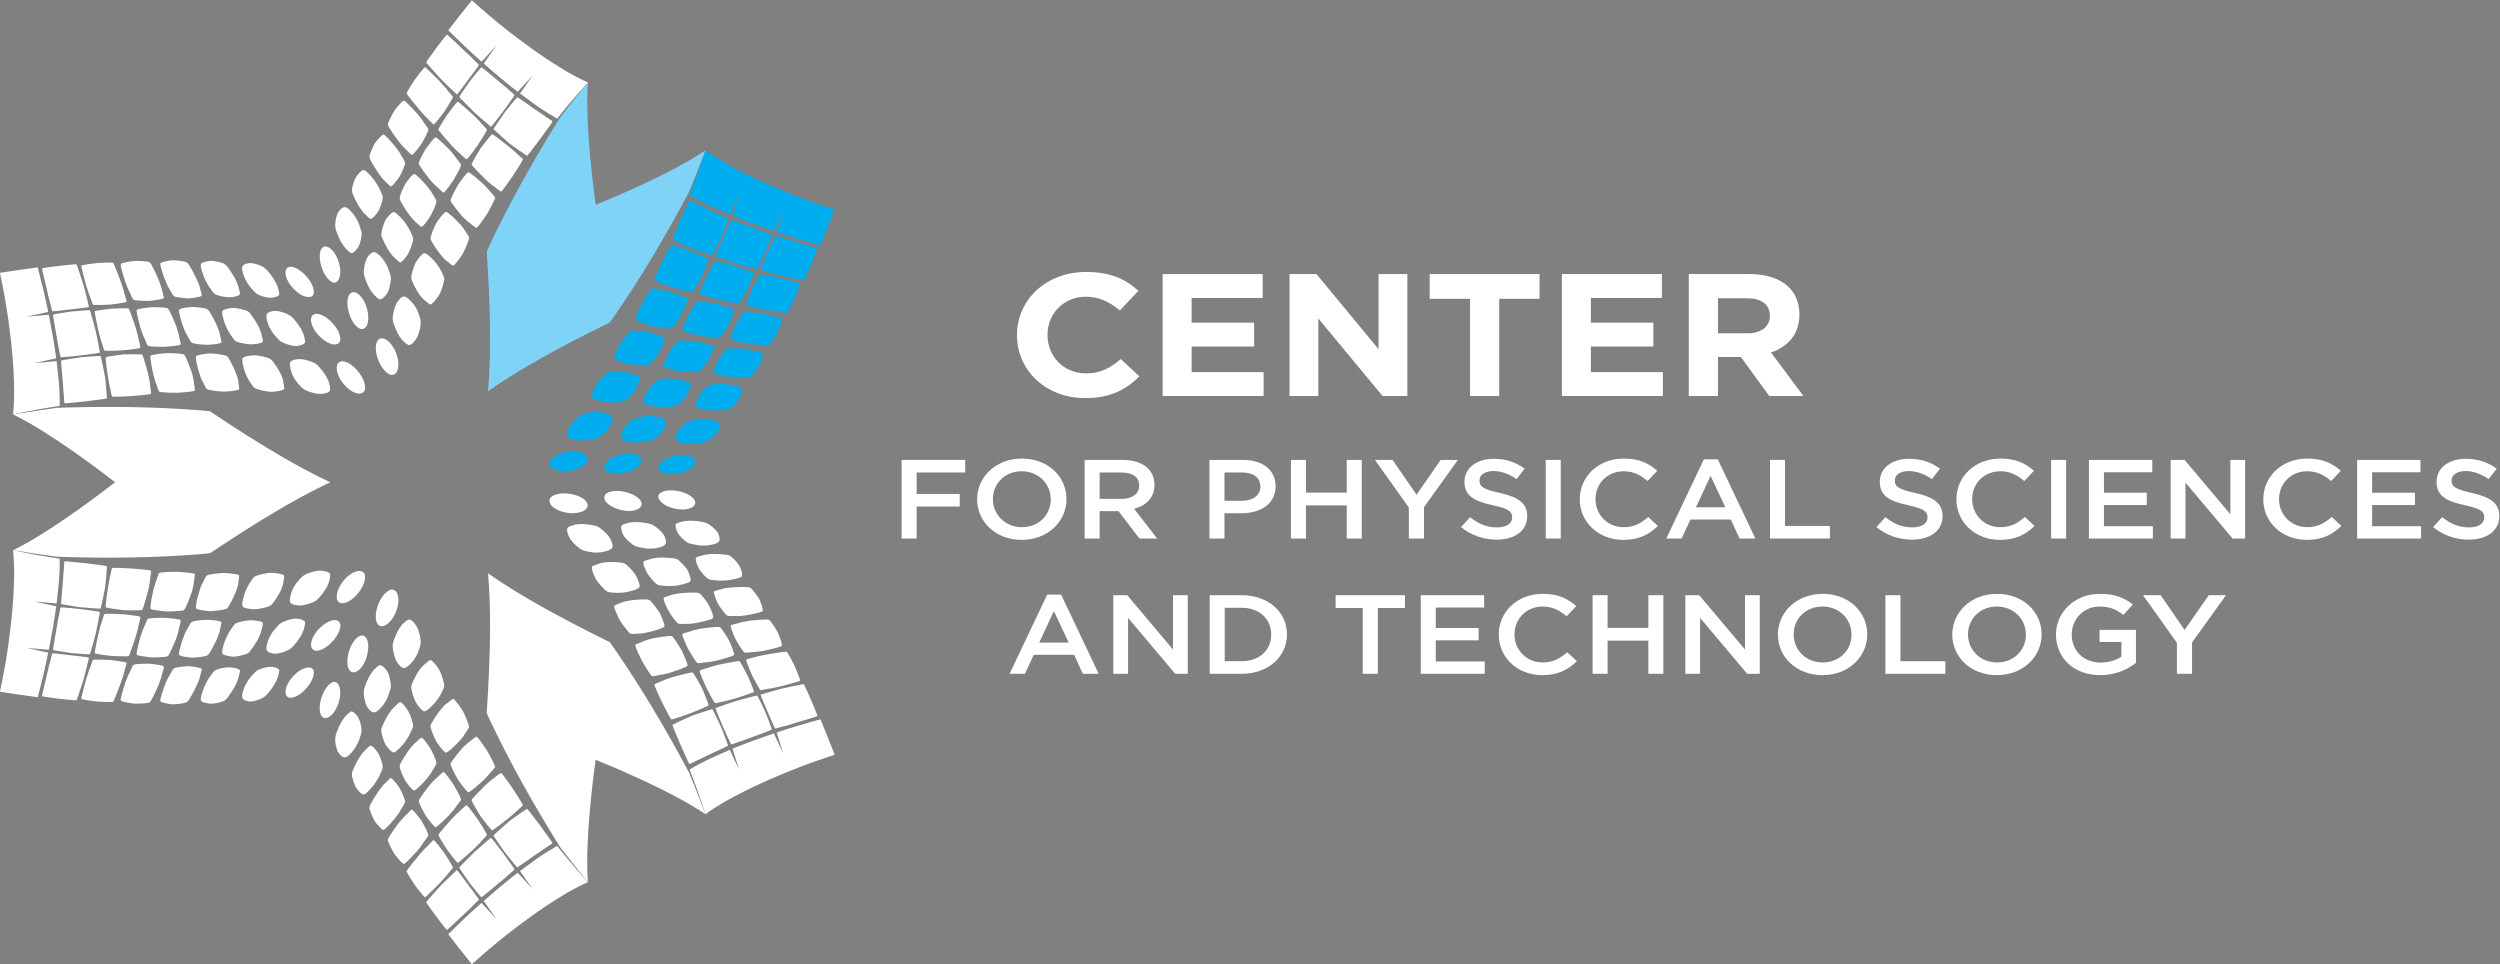 <?xml version="1.0" encoding="UTF-8" standalone="no"?>
<svg
   xmlns:dc="http://purl.org/dc/elements/1.1/"
   xmlns:cc="http://creativecommons.org/ns#"
   xmlns:rdf="http://www.w3.org/1999/02/22-rdf-syntax-ns#"
   xmlns:svg="http://www.w3.org/2000/svg"
   xmlns="http://www.w3.org/2000/svg"
   xmlns:sodipodi="http://sodipodi.sourceforge.net/DTD/sodipodi-0.dtd"
   xmlns:inkscape="http://www.inkscape.org/namespaces/inkscape"
   inkscape:version="1.0 (4035a4fb49, 2020-05-01)"
   sodipodi:docname="FTMC logo-EN.svg"
   viewBox="0 0 729.111 281.201"
   height="281.201"
   width="729.111"
   xml:space="preserve"
   id="svg24777"
   version="1.1"><rect x="0" y="0" width="729.111" height="281.201" fill="#808080" stroke="none"/><defs
     id="defs24781" /><sodipodi:namedview
     inkscape:current-layer="g24785"
     inkscape:window-maximized="1"
     inkscape:window-y="-8"
     inkscape:window-x="-8"
     inkscape:cy="-28.901005"
     inkscape:cx="868.32264"
     inkscape:zoom="0.6249453"
     fit-margin-bottom="0"
     fit-margin-right="0"
     fit-margin-left="0"
     fit-margin-top="0"
     showgrid="false"
     id="namedview24779"
     inkscape:window-height="1147"
     inkscape:window-width="1920"
     inkscape:pageshadow="2"
     inkscape:pageopacity="0"
     guidetolerance="10"
     gridtolerance="10"
     objecttolerance="10"
     borderopacity="1"
     bordercolor="#666666"
     pagecolor="#ffffff" /><g
     transform="matrix(1.333,0,0,-1.333,-98.183,339.027)"
     inkscape:label="logo-EN"
     inkscape:groupmode="layer"
     id="g24785"><g
       transform="translate(239.889,214.348)"
       id="g24787"><path
         id="path24789"
         style="fill:#3c486a;fill-opacity:1;fill-rule:nonzero;stroke:none"
         d="M 0,0 -0.01,-0.008 0,0.008 V 0" /></g><g
       transform="translate(208.103,185.236)"
       id="g24791"><path
         id="path24793"
         style="fill:#7ed3f7;fill-opacity:1;fill-rule:nonzero;stroke:none"
         d="m 0,0 c 5.796,8.398 11.1,17.301 16.351,27.174 1.197,2.926 2.378,5.922 3.557,9.017 -1.1,-0.734 -2.317,-1.496 -3.624,-2.246 -8.193,-4.734 -19.422,-9.258 -20.392,-9.654 -0.15,1.025 -2.435,17.057 -1.713,26.76 l -0.014,0.004 c -2.083,-2.555 -4.066,-5.053 -5.988,-7.536 -5.943,-9.498 -11.003,-18.568 -15.392,-27.808 -0.256,-0.545 -0.483,-1.1 -0.734,-1.648 0.718,-11.075 1.074,-21.635 0.272,-30.563 2.951,2.078 6.208,4.115 9.705,6.127 5.213,3.012 10.95,5.974 16.92,8.918 C -0.716,-0.961 -0.342,-0.492 0,0" /></g><g
       transform="translate(180.145,98.318)"
       id="g24795"><path
         id="path24797"
         style="fill:#ffffff;fill-opacity:1;fill-rule:nonzero;stroke:none"
         d="M 0,0 C 0.435,6.637 0.737,13.094 0.738,19.115 0.73,23.15 0.615,26.99 0.281,30.578 7.612,25.422 16.937,20.453 26.895,15.531 c 0.347,-0.488 0.714,-0.961 1.052,-1.455 5.801,-8.41 11.117,-17.324 16.38,-27.209 1.188,-2.912 2.37,-5.891 3.535,-8.982 l -0.005,-0.006 c -8.038,5.482 -23.066,11.521 -24.031,11.898 -0.144,-1.049 -1.846,-13.023 -1.839,-22.49 0.004,-1.5 0.043,-2.937 0.141,-4.264 l 0.003,0.006 c -2.113,2.578 -4.118,5.104 -6.049,7.61 C 10.161,-19.889 5.107,-10.848 0.737,-1.631 0.48,-1.094 0.256,-0.539 0,0 Z m -62.338,66.211 c -10.16,0.816 -20.502,0.961 -31.649,0.578 -3.153,-0.432 -6.354,-0.902 -9.644,-1.439 1.195,-0.575 2.454,-1.256 3.754,-2.006 8.193,-4.737 17.724,-12.18 18.555,-12.836 -0.816,-0.639 -13.55,-10.637 -22.31,-14.869 3.249,-0.532 6.423,-1.006 9.535,-1.424 11.195,-0.393 21.568,-0.248 31.753,0.58 0.61,0.047 1.208,0.121 1.809,0.178 9.235,6.172 18.193,11.756 26.318,15.527 -3.261,1.516 -6.662,3.322 -10.157,5.34 -5.208,3.012 -10.655,6.492 -16.181,10.185 -0.594,0.063 -1.192,0.143 -1.783,0.186" /></g><g
       transform="translate(153.13,171.262)"
       id="g24799"><path
         id="path24801"
         style="fill:#ffffff;fill-opacity:1;fill-rule:evenodd;stroke:none"
         d="m 0,0 c 0.406,-0.922 0.492,-1.785 0.318,-2.375 -0.284,-0.486 -0.828,-0.77 -1.545,-0.644 -0.789,0.138 -1.689,0.681 -2.367,1.33 -0.787,0.74 -1.474,1.697 -1.841,2.609 C -6.247,2.906 -5.7,4.236 -4.205,3.984 -2.773,3.728 -0.894,2.008 0,0 Z m -13.603,4.502 c -0.81,0.066 -2.098,-0.162 -2.344,-0.631 -0.285,-0.553 0.102,-2.043 0.493,-2.883 0.185,-0.418 0.626,-1.185 0.952,-1.525 0.36,-0.434 0.918,-1.117 1.29,-1.387 0.778,-0.627 2.493,-1.099 3.345,-1.172 0.872,-0.076 2.261,0.127 2.57,0.668 0.132,0.231 0.039,0.877 -0.088,1.295 0.01,0.32 -0.306,1.074 -0.526,1.5 -0.446,0.85 -1.572,2.408 -2.381,3.057 -0.845,0.555 -2.489,1.013 -3.311,1.078 z m -10.034,0.826 c -0.621,0.022 -2.558,-0.162 -2.754,-0.642 -0.298,-0.401 0.291,-2.463 0.588,-3.204 0.125,-0.335 0.621,-1.402 0.802,-1.654 0.281,-0.34 0.812,-1.338 1.163,-1.594 0.572,-0.435 2.865,-0.859 3.53,-0.884 0.673,-0.032 2.654,0.197 2.975,0.58 0.147,0.238 -0.116,1.228 -0.168,1.558 0.052,0.237 -0.341,1.321 -0.493,1.656 -0.34,0.75 -1.616,2.858 -2.209,3.299 -0.703,0.526 -2.798,0.866 -3.434,0.885 z m -9.816,0.422 c -0.46,-0.004 -2.902,-0.264 -3.106,-0.594 -0.274,-0.328 0.458,-3.019 0.649,-3.586 0.065,-0.254 0.493,-1.638 0.721,-1.885 0.127,-0.161 0.676,-1.468 0.917,-1.714 0.409,-0.325 3.185,-0.58 3.676,-0.58 0.573,0 3.218,0.193 3.437,0.515 0.087,0.246 -0.211,1.559 -0.188,1.725 0.069,0.246 -0.449,1.644 -0.548,1.887 -0.211,0.58 -1.423,3.3 -1.941,3.634 -0.436,0.332 -3.089,0.602 -3.617,0.598 z m -9.548,0.064 C -43.378,5.799 -46.36,5.5 -46.52,5.246 c -0.216,-0.34 0.465,-3.58 0.557,-3.984 0.043,-0.162 0.485,-1.778 0.609,-2.014 0.12,-0.16 0.529,-1.781 0.706,-1.854 0.272,-0.234 3.559,-0.273 3.961,-0.259 0.407,0.013 3.624,0.228 3.813,0.48 0.134,0.084 -0.224,1.715 -0.189,1.881 0.016,0.242 -0.385,1.873 -0.427,2.041 -0.139,0.408 -1.322,3.664 -1.73,3.979 -0.305,0.238 -3.403,0.318 -3.781,0.298 z m -9.416,-0.271 c -0.298,-0.027 -3.8,-0.49 -3.923,-0.66 -0.115,-0.172 0.434,-3.977 0.491,-4.299 0.008,-0.086 0.369,-2.021 0.385,-2.174 0.104,-0.078 0.394,-2.01 0.487,-2.082 0.163,-0.152 3.971,0.065 4.299,0.09 0.238,0.014 4.025,0.311 4.24,0.49 0.07,0.09 -0.214,2.027 -0.228,2.108 0.059,0.166 -0.368,2.111 -0.384,2.189 -0.081,0.322 -1.11,4.117 -1.298,4.272 -0.258,0.148 -3.844,0.076 -4.069,0.066 z m -9.437,-0.652 c -0.073,-0.008 -4.191,-0.62 -4.244,-0.709 -0.062,-0.094 0.364,-4.576 0.371,-4.735 0.008,-0.082 0.156,-2.277 0.155,-2.357 0.083,-0.074 0.13,-2.266 0.206,-2.252 0.085,-0.069 4.524,0.418 4.612,0.426 0.165,0.019 4.592,0.552 4.677,0.642 0,0 -0.138,2.186 -0.156,2.266 -0.007,0.08 -0.227,2.269 -0.238,2.353 -0.028,0.161 -0.911,4.594 -0.989,4.665 -0.103,0.066 -4.236,-0.284 -4.394,-0.299 z m 56.401,5.672 c -0.885,1.804 -2.855,3.529 -4.336,3.808 -1.538,0.27 -2.08,-1.01 -1.267,-2.791 0.424,-0.932 1.138,-1.84 1.91,-2.465 0.76,-0.701 1.677,-1.226 2.479,-1.379 0.743,-0.144 1.304,0.1 1.551,0.623 0.206,0.459 0.127,1.258 -0.337,2.204 z m -13.576,4.488 c -0.741,0.045 -1.929,-0.205 -2.078,-0.774 -0.268,-0.472 0.177,-1.965 0.583,-2.8 0.216,-0.422 0.702,-1.27 1.034,-1.608 0.316,-0.346 0.913,-1.119 1.274,-1.377 0.734,-0.541 2.371,-1.06 3.164,-1.119 0.801,-0.057 2.013,0.246 2.297,0.717 0.108,0.23 -0.063,0.963 -0.164,1.303 -0.027,0.32 -0.402,1.164 -0.624,1.586 -0.459,0.849 -1.586,2.404 -2.341,2.951 -0.841,0.632 -2.385,1.07 -3.145,1.121 z m -9.313,0.658 c -0.58,0.01 -2.311,-0.287 -2.492,-0.695 -0.224,-0.487 0.458,-2.555 0.742,-3.213 0.178,-0.412 0.688,-1.402 0.906,-1.735 0.287,-0.332 0.859,-1.328 1.2,-1.576 0.561,-0.431 2.672,-0.74 3.294,-0.754 0.605,-0.019 2.446,0.153 2.705,0.549 0.119,0.235 -0.197,1.231 -0.265,1.555 -0.016,0.33 -0.421,1.332 -0.626,1.75 -0.313,0.664 -1.638,2.767 -2.231,3.283 -0.64,0.438 -2.646,0.824 -3.233,0.836 z m -9.088,0.199 c -0.426,-0.015 -2.714,-0.224 -2.84,-0.634 -0.232,-0.34 0.639,-3.028 0.818,-3.518 0.117,-0.328 0.598,-1.631 0.838,-1.873 0.16,-0.242 0.792,-1.545 0.995,-1.707 0.455,-0.405 3.001,-0.543 3.447,-0.535 0.528,0.002 2.988,0.148 3.131,0.552 0.079,0.17 -0.317,1.483 -0.333,1.727 0.044,0.25 -0.512,1.566 -0.64,1.894 -0.201,0.495 -1.509,3.208 -2.013,3.538 -0.468,0.412 -2.91,0.56 -3.403,0.556 z m -8.881,-0.041 c -0.355,-0.019 -3.121,-0.342 -3.241,-0.597 -0.212,-0.262 0.674,-3.5 0.796,-3.905 0.074,-0.242 0.625,-1.851 0.748,-2.008 0.118,-0.166 0.681,-1.773 0.88,-1.925 0.287,-0.235 3.325,-0.256 3.706,-0.243 0.368,0.018 3.319,0.268 3.474,0.52 0.098,0.166 -0.406,1.793 -0.392,1.967 0.024,0.158 -0.486,1.793 -0.572,2.035 -0.151,0.406 -1.481,3.656 -1.858,3.891 -0.31,0.234 -3.194,0.283 -3.541,0.265 z m -8.778,-0.332 c -0.29,-0.019 -3.557,-0.408 -3.656,-0.572 -0.072,-0.26 0.749,-4.061 0.808,-4.303 0.035,-0.158 0.563,-2.084 0.583,-2.168 0.119,-0.154 0.612,-2.004 0.688,-2.076 0.195,-0.227 3.729,-0.014 4.036,0.012 0.221,0.013 3.7,0.33 3.864,0.584 0.058,0.086 -0.402,1.945 -0.449,2.107 0.054,0.09 -0.51,2.027 -0.549,2.188 -0.075,0.238 -1.332,4.029 -1.544,4.259 -0.247,0.149 -3.582,-0.015 -3.781,-0.031 z m -8.809,-0.625 c -0.079,-0.006 -3.903,-0.58 -3.962,-0.67 -0.058,-0.09 0.736,-4.564 0.747,-4.644 0.011,-0.082 0.404,-2.354 0.404,-2.354 0.081,-0.068 0.408,-2.262 0.509,-2.328 0.071,-0.076 4.201,0.367 4.276,0.383 0.147,0.016 4.243,0.529 4.31,0.615 -0.019,0.086 -0.41,2.27 -0.426,2.342 0,0 -0.462,2.271 -0.478,2.347 -0.015,0.087 -1.202,4.51 -1.28,4.585 -0.099,0.074 -3.965,-0.262 -4.1,-0.276 z m 52.641,5.965 c -0.887,1.803 -2.811,3.522 -4.237,3.793 -1.466,0.256 -1.942,-1.029 -1.131,-2.813 0.434,-0.929 1.101,-1.757 1.891,-2.46 0.736,-0.694 1.579,-1.129 2.355,-1.282 0.708,-0.138 1.28,0.035 1.5,0.557 0.138,0.539 0.086,1.262 -0.378,2.205 z m -13.301,4.643 c -0.698,0.027 -1.775,-0.258 -1.894,-0.825 -0.221,-0.492 0.263,-1.984 0.692,-2.82 0.223,-0.422 0.675,-1.178 1.033,-1.604 0.313,-0.341 0.88,-1.025 1.264,-1.369 0.695,-0.527 2.199,-0.935 2.923,-0.976 0.744,-0.045 1.9,0.197 2.15,0.666 0.035,0.326 -0.116,0.986 -0.22,1.316 -0.076,0.412 -0.426,1.172 -0.666,1.598 -0.461,0.85 -1.578,2.398 -2.296,2.934 -0.818,0.621 -2.275,1.043 -2.986,1.08 z m -8.681,0.478 c -0.536,0 -2.178,-0.25 -2.29,-0.744 -0.217,-0.414 0.574,-2.557 0.872,-3.221 0.144,-0.326 0.716,-1.394 0.938,-1.73 0.249,-0.246 0.835,-1.239 1.165,-1.483 0.583,-0.503 2.553,-0.781 3.136,-0.785 0.562,-0.01 2.249,0.192 2.437,0.674 0.094,0.242 -0.255,1.238 -0.301,1.486 -0.031,0.332 -0.501,1.414 -0.66,1.748 -0.334,0.668 -1.71,2.842 -2.252,3.266 -0.665,0.512 -2.512,0.789 -3.045,0.789 z m -8.517,0.135 c -0.402,-0.018 -2.486,-0.344 -2.627,-0.682 -0.162,-0.414 0.786,-3.019 1.005,-3.594 0.107,-0.246 0.658,-1.623 0.898,-1.865 0.163,-0.246 0.828,-1.545 1.025,-1.701 0.417,-0.32 2.828,-0.512 3.249,-0.496 0.491,0.006 2.731,0.27 2.865,0.6 0.07,0.166 -0.363,1.482 -0.4,1.728 0.026,0.25 -0.598,1.648 -0.718,1.891 -0.246,0.58 -1.567,3.205 -2.096,3.609 -0.43,0.33 -2.739,0.525 -3.201,0.51 z m -8.323,-0.149 c -0.326,-0.021 -2.892,-0.367 -2.973,-0.703 -0.177,-0.258 0.86,-3.496 0.992,-3.9 0.084,-0.242 0.714,-1.846 0.842,-2.008 0.122,-0.152 0.755,-1.765 0.906,-1.834 0.314,-0.314 3.165,-0.31 3.513,-0.291 0.353,0.018 3.082,0.295 3.177,0.629 0.111,0.086 -0.452,1.717 -0.452,1.883 0.007,0.17 -0.565,1.793 -0.67,2.039 -0.149,0.404 -1.601,3.644 -1.959,3.873 -0.331,0.318 -3.047,0.332 -3.376,0.312 z m -8.196,-0.464 c -0.267,-0.024 -3.33,-0.411 -3.409,-0.584 -0.075,-0.176 0.993,-4.043 1.052,-4.284 0.05,-0.162 0.68,-2.087 0.706,-2.168 0.092,-0.074 0.707,-2 0.786,-2.076 0.191,-0.14 3.508,-0.007 3.789,0.022 0.193,0.009 3.419,0.422 3.574,0.593 0.054,0.086 -0.523,2.036 -0.554,2.112 0.044,0.082 -0.606,2.025 -0.668,2.179 -0.074,0.247 -1.528,4.11 -1.722,4.254 -0.256,0.153 -3.369,-0.037 -3.554,-0.048 z M -66.57,24.9 c -0.05,-0.007 -3.677,-0.453 -3.717,-0.543 -0.028,-0.169 1.038,-4.546 1.079,-4.712 0.019,-0.077 0.53,-2.266 0.538,-2.344 0.095,-0.074 0.574,-2.26 0.656,-2.332 0.084,-0.065 3.931,0.418 3.994,0.425 0.141,0.016 3.974,0.428 4.017,0.514 -0.005,0.084 -0.536,2.268 -0.562,2.348 -0.016,0.078 -0.579,2.256 -0.604,2.336 -0.047,0.162 -1.443,4.498 -1.563,4.654 -0.093,0.072 -3.694,-0.328 -3.838,-0.346 z m 0.129,-28.107 c -0.025,0.844 -0.087,1.684 -0.141,2.527 -0.151,1.578 -0.319,3.162 -0.508,4.737 l -4.829,-0.418 4.745,1.043 c -0.1,0.736 -0.197,1.468 -0.318,2.201 -0.128,0.867 -0.278,1.736 -0.42,2.599 -0.285,1.575 -0.569,3.151 -0.884,4.723 l -4.876,-0.426 4.747,1.045 c -0.146,0.739 -0.299,1.475 -0.468,2.209 -0.18,0.842 -0.369,1.678 -0.562,2.514 -0.402,1.676 -0.83,3.351 -1.272,5.025 -1.357,-0.179 -2.725,-0.377 -4.083,-0.564 -1.404,-0.207 -2.786,-0.418 -4.181,-0.625 0.366,-1.715 0.706,-3.428 1.013,-5.135 0.154,-0.857 0.294,-1.713 0.434,-2.57 0.145,-0.858 0.263,-1.715 0.395,-2.569 0.233,-1.72 0.44,-3.433 0.639,-5.148 0.093,-0.889 0.178,-1.775 0.252,-2.66 0.082,-0.858 0.141,-1.721 0.2,-2.575 0.09,-1.724 0.152,-3.441 0.184,-5.154 -0.003,-0.865 -0.016,-1.728 -0.06,-2.586 -0.034,-0.861 -0.108,-1.724 -0.186,-2.578 1.716,0.358 3.437,0.719 5.155,1.037 1.688,0.301 3.364,0.574 5.052,0.826 -0.003,0.842 0.003,1.682 -0.028,2.522 z M 0,-44.899 c 0.405,0.926 0.492,1.79 0.318,2.378 -0.284,0.482 -0.828,0.769 -1.546,0.642 -0.79,-0.135 -1.688,-0.682 -2.366,-1.328 -0.787,-0.742 -1.474,-1.699 -1.843,-2.607 -0.812,-1.993 -0.263,-3.323 1.232,-3.065 1.432,0.25 3.311,1.973 4.205,3.98 z m -13.603,-4.5 c -0.81,-0.066 -2.098,0.161 -2.344,0.63 -0.285,0.556 0.102,2.046 0.493,2.882 0.189,0.42 0.633,1.184 0.955,1.53 0.361,0.429 0.916,1.117 1.287,1.386 0.78,0.625 2.494,1.098 3.345,1.174 0.872,0.074 2.261,-0.131 2.566,-0.67 0.136,-0.234 0.043,-0.881 -0.084,-1.295 0.01,-0.322 -0.308,-1.08 -0.526,-1.496 -0.446,-0.853 -1.569,-2.412 -2.381,-3.062 -0.842,-0.553 -2.489,-1.014 -3.311,-1.079 z m -10.031,-0.826 c -0.624,-0.023 -2.561,0.164 -2.76,0.643 -0.295,0.398 0.294,2.465 0.591,3.205 0.128,0.33 0.621,1.402 0.802,1.654 0.281,0.338 0.812,1.334 1.163,1.594 0.572,0.434 2.865,0.855 3.53,0.879 0.673,0.031 2.654,-0.193 2.975,-0.58 0.151,-0.235 -0.116,-1.223 -0.168,-1.551 0.052,-0.242 -0.341,-1.322 -0.493,-1.662 -0.34,-0.746 -1.616,-2.853 -2.209,-3.297 -0.703,-0.525 -2.798,-0.867 -3.431,-0.885 z m -9.819,-0.419 c -0.463,0.003 -2.902,0.257 -3.106,0.593 -0.274,0.328 0.461,3.02 0.649,3.584 0.065,0.25 0.493,1.637 0.721,1.883 0.127,0.162 0.676,1.471 0.917,1.713 0.407,0.328 3.185,0.58 3.676,0.584 0.573,0 3.218,-0.193 3.437,-0.518 0.087,-0.242 -0.213,-1.558 -0.188,-1.72 0.069,-0.246 -0.449,-1.643 -0.548,-1.891 -0.211,-0.576 -1.423,-3.301 -1.941,-3.633 -0.436,-0.334 -3.089,-0.601 -3.617,-0.595 z m -9.548,-0.071 c -0.377,0.02 -3.359,0.319 -3.522,0.574 -0.213,0.334 0.468,3.581 0.562,3.983 0.047,0.164 0.486,1.773 0.607,2.015 0.12,0.159 0.529,1.78 0.706,1.85 0.272,0.236 3.556,0.275 3.961,0.258 0.407,-0.014 3.624,-0.229 3.813,-0.477 0.134,-0.082 -0.222,-1.713 -0.189,-1.883 0.016,-0.242 -0.385,-1.873 -0.428,-2.039 -0.138,-0.404 -1.321,-3.662 -1.729,-3.976 -0.305,-0.24 -3.403,-0.319 -3.781,-0.305 z m -9.416,0.278 c -0.298,0.023 -3.795,0.486 -3.923,0.656 -0.115,0.176 0.434,3.98 0.491,4.301 0.008,0.086 0.369,2.017 0.389,2.173 0.1,0.077 0.39,2.012 0.483,2.084 0.163,0.149 3.973,-0.066 4.299,-0.09 0.239,-0.013 4.026,-0.31 4.24,-0.494 0.07,-0.086 -0.214,-2.027 -0.228,-2.107 0.059,-0.166 -0.368,-2.107 -0.384,-2.192 -0.081,-0.32 -1.11,-4.115 -1.298,-4.269 -0.258,-0.146 -3.844,-0.078 -4.069,-0.062 z m -9.437,0.648 c -0.076,0.01 -4.191,0.619 -4.244,0.709 -0.062,0.092 0.364,4.574 0.371,4.738 0.008,0.078 0.156,2.274 0.156,2.356 0.082,0.076 0.129,2.267 0.205,2.254 0.085,0.068 4.529,-0.418 4.612,-0.43 0.165,-0.018 4.592,-0.549 4.67,-0.639 0,0 -0.131,-2.187 -0.149,-2.267 -0.007,-0.082 -0.229,-2.27 -0.238,-2.354 -0.028,-0.162 -0.911,-4.592 -0.989,-4.668 -0.103,-0.064 -4.236,0.283 -4.394,0.301 z m 56.401,-5.67 c -0.885,-1.805 -2.854,-3.529 -4.342,-3.809 -1.529,-0.269 -2.072,1.01 -1.258,2.789 0.421,0.934 1.135,1.842 1.907,2.467 0.757,0.702 1.675,1.227 2.479,1.377 0.739,0.147 1.304,-0.101 1.551,-0.623 0.206,-0.455 0.127,-1.258 -0.337,-2.201 z m -13.576,-4.492 c -0.741,-0.041 -1.929,0.211 -2.084,0.775 -0.267,0.471 0.183,1.965 0.589,2.805 0.216,0.418 0.702,1.264 1.034,1.605 0.316,0.346 0.913,1.118 1.274,1.377 0.734,0.539 2.371,1.061 3.164,1.119 0.798,0.059 2.01,-0.246 2.297,-0.716 0.108,-0.231 -0.063,-0.967 -0.164,-1.301 -0.027,-0.326 -0.402,-1.168 -0.624,-1.586 -0.459,-0.856 -1.586,-2.406 -2.339,-2.951 -0.843,-0.633 -2.387,-1.075 -3.147,-1.127 z m -9.313,-0.656 c -0.58,-0.008 -2.311,0.292 -2.494,0.697 -0.222,0.484 0.46,2.551 0.747,3.211 0.175,0.412 0.685,1.406 0.903,1.734 0.287,0.336 0.859,1.33 1.2,1.582 0.561,0.43 2.672,0.733 3.294,0.748 0.605,0.024 2.446,-0.15 2.705,-0.547 0.119,-0.236 -0.197,-1.234 -0.265,-1.558 -0.016,-0.328 -0.421,-1.328 -0.626,-1.744 -0.313,-0.664 -1.638,-2.77 -2.231,-3.284 -0.64,-0.439 -2.644,-0.828 -3.233,-0.839 z m -9.088,-0.202 c -0.426,0.018 -2.712,0.225 -2.84,0.639 -0.227,0.34 0.639,3.024 0.818,3.516 0.12,0.328 0.598,1.63 0.835,1.875 0.163,0.242 0.795,1.545 1.001,1.705 0.452,0.406 2.998,0.545 3.444,0.539 0.528,-0.004 2.988,-0.147 3.131,-0.555 0.079,-0.172 -0.317,-1.482 -0.336,-1.726 0.05,-0.252 -0.509,-1.567 -0.637,-1.897 -0.201,-0.494 -1.507,-3.207 -2.013,-3.539 -0.47,-0.406 -2.91,-0.557 -3.403,-0.557 z m -8.881,0.045 c -0.355,0.022 -3.121,0.346 -3.241,0.594 -0.212,0.262 0.674,3.502 0.796,3.908 0.074,0.241 0.627,1.854 0.748,2.004 0.118,0.168 0.681,1.777 0.877,1.93 0.29,0.23 3.328,0.252 3.709,0.238 0.368,-0.017 3.319,-0.267 3.476,-0.519 0.096,-0.166 -0.412,-1.789 -0.394,-1.963 0.024,-0.159 -0.486,-1.793 -0.572,-2.039 -0.151,-0.403 -1.481,-3.655 -1.858,-3.887 -0.31,-0.238 -3.191,-0.285 -3.541,-0.266 z m -8.778,0.329 c -0.29,0.025 -3.557,0.408 -3.651,0.578 -0.077,0.255 0.739,4.06 0.803,4.297 0.035,0.164 0.562,2.087 0.583,2.171 0.119,0.153 0.612,2 0.688,2.073 0.195,0.234 3.729,0.013 4.036,-0.006 0.221,-0.018 3.7,-0.332 3.864,-0.586 0.058,-0.086 -0.402,-1.944 -0.449,-2.11 0.054,-0.087 -0.51,-2.025 -0.549,-2.187 -0.081,-0.238 -1.332,-4.025 -1.547,-4.262 -0.244,-0.148 -3.579,0.018 -3.778,0.032 z m -8.809,0.624 c -0.079,0.012 -3.903,0.583 -3.962,0.674 -0.058,0.092 0.733,4.565 0.747,4.643 0.011,0.086 0.404,2.355 0.404,2.355 0.081,0.069 0.408,2.26 0.509,2.328 0.071,0.075 4.201,-0.371 4.279,-0.382 0.144,-0.014 4.24,-0.528 4.304,-0.619 -0.016,-0.087 -0.407,-2.27 -0.426,-2.342 0,-10e-4 -0.459,-2.27 -0.475,-2.348 -0.015,-0.086 -1.202,-4.506 -1.28,-4.584 -0.099,-0.072 -3.967,0.262 -4.1,0.275 z m 52.641,-5.959 c -0.888,-1.808 -2.811,-3.525 -4.235,-3.794 -1.468,-0.256 -1.943,1.027 -1.133,2.812 0.434,0.926 1.101,1.756 1.895,2.461 0.732,0.693 1.575,1.129 2.354,1.277 0.699,0.139 1.277,-0.029 1.497,-0.552 0.138,-0.541 0.083,-1.264 -0.378,-2.204 z m -13.303,-4.646 c -0.696,-0.029 -1.773,0.26 -1.892,0.828 -0.221,0.487 0.266,1.983 0.692,2.819 0.223,0.423 0.675,1.175 1.033,1.603 0.313,0.338 0.88,1.027 1.264,1.369 0.695,0.529 2.199,0.936 2.923,0.979 0.744,0.045 1.9,-0.201 2.15,-0.672 0.035,-0.32 -0.116,-0.981 -0.22,-1.317 -0.076,-0.412 -0.426,-1.171 -0.666,-1.593 -0.461,-0.846 -1.578,-2.393 -2.293,-2.932 -0.821,-0.627 -2.278,-1.045 -2.991,-1.084 z m -8.681,-0.477 c -0.534,-0.001 -2.176,0.25 -2.283,0.745 -0.222,0.412 0.569,2.556 0.867,3.22 0.144,0.324 0.716,1.393 0.938,1.729 0.249,0.246 0.835,1.24 1.169,1.486 0.579,0.502 2.55,0.779 3.132,0.779 0.562,0.014 2.253,-0.185 2.437,-0.673 0.094,-0.239 -0.255,-1.237 -0.301,-1.483 -0.031,-0.334 -0.501,-1.416 -0.66,-1.748 -0.334,-0.672 -1.706,-2.844 -2.252,-3.269 -0.665,-0.512 -2.509,-0.787 -3.047,-0.786 z m -8.515,-0.134 c -0.399,0.017 -2.486,0.343 -2.627,0.677 -0.162,0.42 0.783,3.024 1.005,3.598 0.107,0.242 0.658,1.625 0.898,1.861 0.163,0.246 0.828,1.549 1.024,1.705 0.419,0.321 2.829,0.512 3.25,0.498 0.491,-0.009 2.731,-0.273 2.864,-0.601 0.071,-0.166 -0.362,-1.482 -0.399,-1.732 0.028,-0.248 -0.596,-1.649 -0.718,-1.889 -0.243,-0.578 -1.567,-3.203 -2.096,-3.609 -0.427,-0.329 -2.739,-0.528 -3.201,-0.508 z m -8.323,0.146 c -0.327,0.025 -2.892,0.369 -2.973,0.705 -0.177,0.254 0.86,3.492 0.992,3.899 0.087,0.242 0.714,1.847 0.842,2.006 0.122,0.156 0.755,1.769 0.906,1.839 0.314,0.315 3.165,0.311 3.513,0.289 0.356,-0.021 3.082,-0.296 3.177,-0.628 0.111,-0.086 -0.453,-1.717 -0.452,-1.887 0.007,-0.166 -0.565,-1.793 -0.67,-2.035 -0.149,-0.407 -1.601,-3.645 -1.963,-3.877 -0.327,-0.315 -3.043,-0.328 -3.372,-0.311 z m -8.196,0.465 c -0.267,0.025 -3.333,0.412 -3.409,0.582 -0.075,0.176 0.993,4.043 1.048,4.289 0.054,0.158 0.684,2.086 0.71,2.166 0.092,0.072 0.707,1.998 0.786,2.072 0.191,0.147 3.508,0.008 3.786,-0.017 0.196,-0.014 3.418,-0.424 3.577,-0.594 0.054,-0.088 -0.52,-2.035 -0.554,-2.109 0.044,-0.088 -0.608,-2.028 -0.668,-2.186 -0.073,-0.242 -1.525,-4.105 -1.722,-4.254 -0.256,-0.148 -3.369,0.039 -3.554,0.051 z m -8.295,0.619 c -0.05,0.008 -3.677,0.449 -3.717,0.543 -0.028,0.166 1.038,4.545 1.079,4.709 0.019,0.082 0.53,2.268 0.538,2.348 0.097,0.072 0.569,2.26 0.656,2.332 0.086,0.066 3.931,-0.418 3.994,-0.428 0.147,-0.018 3.974,-0.426 4.017,-0.516 -0.005,-0.084 -0.536,-2.263 -0.562,-2.345 -0.016,-0.08 -0.579,-2.258 -0.607,-2.336 -0.044,-0.16 -1.44,-4.5 -1.556,-4.653 -0.094,-0.07 -3.694,0.327 -3.842,0.346 z m 0.129,28.108 c -0.025,-0.844 -0.087,-1.684 -0.141,-2.526 -0.149,-1.584 -0.319,-3.166 -0.508,-4.742 l -4.829,0.422 4.745,-1.043 c -0.1,-0.736 -0.197,-1.473 -0.318,-2.201 -0.128,-0.871 -0.272,-1.735 -0.42,-2.602 -0.285,-1.576 -0.567,-3.148 -0.884,-4.724 l -4.879,0.429 4.749,-1.049 c -0.145,-0.734 -0.298,-1.47 -0.467,-2.207 -0.178,-0.839 -0.366,-1.675 -0.562,-2.515 -0.402,-1.676 -0.83,-3.348 -1.272,-5.022 -1.357,0.184 -2.725,0.375 -4.089,0.565 -1.395,0.203 -2.78,0.418 -4.177,0.625 0.365,1.715 0.705,3.427 1.015,5.131 0.154,0.861 0.294,1.714 0.436,2.572 0.143,0.855 0.265,1.717 0.39,2.57 0.236,1.719 0.445,3.434 0.637,5.149 0.098,0.884 0.183,1.773 0.257,2.658 0.082,0.859 0.141,1.72 0.2,2.58 0.09,1.717 0.152,3.439 0.188,5.152 -0.007,0.861 -0.021,1.725 -0.064,2.582 -0.035,0.863 -0.108,1.725 -0.186,2.58 1.719,-0.359 3.437,-0.718 5.155,-1.037 1.688,-0.302 3.367,-0.576 5.049,-0.826 0.003,-0.842 0.006,-1.682 -0.025,-2.521 z m 70.702,-5.67 c 0.594,0.814 1.3,1.322 1.897,1.461 0.558,0 1.082,-0.332 1.329,-1.012 0.277,-0.754 0.257,-1.803 0.034,-2.713 -0.25,-1.055 -0.733,-2.129 -1.338,-2.902 -1.319,-1.698 -2.743,-1.887 -3.271,-0.471 -0.498,1.373 0.055,3.859 1.349,5.637 z m 2.901,-14.03 c 0.353,-0.736 1.191,-1.738 1.723,-1.716 0.62,0.033 1.718,1.111 2.246,1.867 0.269,0.375 0.714,1.138 0.846,1.59 0.194,0.529 0.51,1.351 0.554,1.81 0.157,0.986 -0.294,2.707 -0.655,3.485 -0.368,0.788 -1.243,1.894 -1.862,1.89 -0.269,0 -0.783,-0.404 -1.083,-0.723 -0.278,-0.156 -0.776,-0.804 -1.03,-1.208 -0.515,-0.811 -1.302,-2.565 -1.46,-3.588 -0.055,-1.012 0.368,-2.664 0.721,-3.407 z m 4.302,-9.101 c 0.294,-0.549 1.42,-2.139 1.934,-2.065 0.493,-0.06 1.991,1.479 2.48,2.114 0.224,0.271 0.905,1.236 1.033,1.519 0.152,0.41 0.752,1.369 0.799,1.801 0.09,0.715 -0.689,2.912 -1,3.5 -0.31,0.598 -1.496,2.201 -1.992,2.289 -0.275,0.006 -1.001,-0.717 -1.26,-0.928 -0.232,-0.072 -0.974,-0.955 -1.186,-1.258 -0.483,-0.666 -1.672,-2.82 -1.756,-3.56 -0.104,-0.869 0.649,-2.856 0.948,-3.412 z m 4.546,-8.715 c 0.23,-0.399 1.677,-2.381 2.064,-2.391 0.425,-0.074 2.387,1.907 2.786,2.354 0.181,0.185 1.163,1.246 1.267,1.568 0.073,0.194 0.935,1.32 1.02,1.647 0.084,0.519 -1.083,3.048 -1.33,3.472 -0.287,0.502 -1.774,2.694 -2.166,2.725 -0.254,-0.049 -1.243,-0.965 -1.396,-1.026 -0.249,-0.062 -1.197,-1.212 -1.364,-1.414 -0.395,-0.476 -2.148,-2.886 -2.171,-3.503 -0.074,-0.543 1.021,-2.975 1.29,-3.432 z m 4.712,-8.301 c 0.207,-0.318 1.955,-2.754 2.256,-2.764 0.4,-0.017 2.868,2.196 3.173,2.479 0.119,0.119 1.293,1.309 1.438,1.533 0.08,0.18 1.273,1.348 1.25,1.537 0.07,0.354 -1.543,3.217 -1.755,3.557 -0.217,0.348 -2.011,3.027 -2.319,3.064 -0.143,0.077 -1.374,-1.05 -1.538,-1.101 -0.217,-0.108 -1.428,-1.272 -1.555,-1.393 -0.281,-0.322 -2.509,-2.976 -2.575,-3.49 -0.055,-0.385 1.423,-3.103 1.625,-3.422 z m 4.949,-8.019 c 0.172,-0.246 2.319,-3.041 2.531,-3.069 0.208,-0.008 3.228,2.367 3.479,2.578 0.068,0.051 1.564,1.327 1.689,1.42 0.016,0.127 1.544,1.344 1.56,1.461 0.05,0.219 -2.044,3.41 -2.228,3.68 -0.128,0.201 -2.28,3.332 -2.544,3.426 -0.11,0.015 -1.648,-1.2 -1.711,-1.254 -0.173,-0.029 -1.643,-1.371 -1.708,-1.424 -0.24,-0.232 -3.009,-3.02 -3.048,-3.262 0,-0.295 1.856,-3.371 1.98,-3.556 z m 5.281,-7.844 c 0.043,-0.063 2.628,-3.32 2.739,-3.324 0.108,-0.008 3.775,2.605 3.912,2.691 0.066,0.047 1.893,1.271 1.962,1.311 0.027,0.109 1.9,1.248 1.85,1.304 0.016,0.108 -2.627,3.711 -2.677,3.786 -0.099,0.13 -2.771,3.697 -2.891,3.724 0,0 -1.828,-1.209 -1.887,-1.266 -0.064,-0.048 -1.854,-1.333 -1.919,-1.38 -0.125,-0.108 -3.516,-3.09 -3.544,-3.194 -0.01,-0.121 2.361,-3.527 2.455,-3.652 z M -2.16,-57.363 c -1.12,-1.666 -1.628,-4.237 -1.128,-5.66 0.535,-1.461 1.912,-1.295 3.048,0.3 0.592,0.836 1.026,1.905 1.178,2.885 0.228,1.01 0.224,2.066 -0.045,2.838 -0.248,0.715 -0.741,1.078 -1.315,1.029 -0.502,-0.049 -1.15,-0.513 -1.738,-1.392 z m 2.899,-14.002 c 0.334,-0.662 1.145,-1.565 1.709,-1.412 0.541,0.002 1.615,1.136 2.136,1.908 0.258,0.396 0.746,1.242 0.875,1.699 0.141,0.449 0.51,1.348 0.552,1.789 0.103,0.906 -0.262,2.586 -0.612,3.301 -0.349,0.721 -1.219,1.619 -1.763,1.631 -0.256,-0.022 -0.81,-0.537 -1.053,-0.787 -0.263,-0.192 -0.806,-0.938 -1.058,-1.34 -0.507,-0.826 -1.292,-2.576 -1.385,-3.502 -0.127,-1.045 0.262,-2.604 0.599,-3.287 z m 4.089,-8.393 c 0.28,-0.508 1.407,-1.859 1.848,-1.812 0.533,0.05 1.98,1.677 2.409,2.25 0.27,0.361 0.872,1.301 1.051,1.648 0.144,0.418 0.721,1.41 0.768,1.832 0.087,0.705 -0.7,2.682 -0.999,3.227 -0.285,0.535 -1.354,2.047 -1.827,2.072 -0.263,-0.016 -0.969,-0.789 -1.215,-1.012 -0.275,-0.177 -0.939,-1.025 -1.201,-1.412 -0.418,-0.605 -1.576,-2.803 -1.725,-3.576 -0.059,-0.773 0.606,-2.701 0.891,-3.217 z m 4.368,-7.97 c 0.228,-0.362 1.555,-2.237 1.975,-2.141 0.405,-0.031 2.299,2.066 2.634,2.469 0.223,0.267 1.112,1.334 1.205,1.66 0.129,0.259 0.94,1.459 0.976,1.715 0.127,0.597 -1.025,2.867 -1.258,3.255 -0.266,0.454 -1.617,2.512 -2.04,2.432 -0.188,-0.018 -1.13,-1.014 -1.335,-1.15 -0.238,-0.086 -1.099,-1.227 -1.318,-1.5 -0.327,-0.426 -2.022,-2.912 -2.058,-3.514 -0.119,-0.611 0.972,-2.799 1.219,-3.226 z m 4.479,-7.668 c 0.197,-0.301 1.857,-2.534 2.137,-2.51 0.334,-0.053 2.693,2.334 2.985,2.64 0.17,0.186 1.286,1.471 1.361,1.651 0.085,0.187 1.198,1.48 1.233,1.724 0.055,0.369 -1.445,3.01 -1.645,3.328 -0.202,0.315 -1.894,2.747 -2.187,2.754 -0.196,0 -1.347,-1.251 -1.507,-1.324 -0.152,-0.054 -1.312,-1.316 -1.481,-1.51 -0.273,-0.337 -2.424,-3.113 -2.439,-3.558 -0.047,-0.383 1.353,-2.903 1.543,-3.195 z m 4.677,-7.438 c 0.163,-0.24 2.127,-2.879 2.323,-2.875 0.261,0.063 3.144,2.672 3.322,2.844 0.12,0.111 1.524,1.531 1.588,1.586 0.073,0.183 1.426,1.533 1.452,1.638 0.1,0.288 -1.854,3.235 -2.028,3.491 -0.124,0.183 -2.136,3.037 -2.433,3.05 -0.109,0.01 -1.491,-1.316 -1.609,-1.433 -0.102,-0.004 -1.498,-1.459 -1.616,-1.576 -0.167,-0.186 -2.824,-3.168 -2.917,-3.471 -0.006,-0.285 1.805,-3.092 1.918,-3.254 z m 4.945,-7.316 c 0.047,-0.063 2.45,-3.088 2.559,-3.096 0.111,-0.006 3.589,2.916 3.649,2.973 0.068,0.048 1.836,1.525 1.836,1.525 0.021,0.099 1.758,1.484 1.764,1.598 0.031,0.103 -2.419,3.455 -2.471,3.519 -0.084,0.117 -2.578,3.406 -2.69,3.42 -0.065,-0.055 -1.758,-1.488 -1.813,-1.541 0,0 -1.734,-1.533 -1.792,-1.586 -0.069,-0.057 -3.304,-3.297 -3.332,-3.4 -0.013,-0.125 2.212,-3.305 2.29,-3.412 z m -31.483,42.603 c -1.124,-1.664 -1.647,-4.191 -1.17,-5.559 0.515,-1.404 1.863,-1.171 2.998,0.424 0.591,0.838 0.976,1.829 1.192,2.866 0.23,0.984 0.188,1.931 -0.069,2.681 -0.236,0.68 -0.667,1.092 -1.232,1.022 -0.538,-0.151 -1.139,-0.559 -1.719,-1.434 z m 2.626,-13.84 c 0.325,-0.617 1.108,-1.404 1.661,-1.224 0.533,0.051 1.587,1.218 2.095,2.008 0.256,0.402 0.684,1.169 0.875,1.697 0.133,0.443 0.449,1.277 0.555,1.777 0.106,0.867 -0.291,2.375 -0.617,3.024 -0.332,0.664 -1.124,1.548 -1.655,1.527 -0.296,-0.135 -0.793,-0.598 -1.029,-0.854 -0.319,-0.269 -0.802,-0.953 -1.046,-1.371 -0.508,-0.826 -1.288,-2.564 -1.393,-3.455 -0.133,-1.019 0.231,-2.492 0.554,-3.129 z m 3.925,-7.756 c 0.272,-0.466 1.306,-1.759 1.79,-1.607 0.469,0.014 1.928,1.77 2.353,2.361 0.214,0.289 0.85,1.319 1.029,1.68 0.088,0.336 0.655,1.342 0.703,1.75 0.143,0.756 -0.599,2.598 -0.886,3.104 -0.276,0.494 -1.292,1.855 -1.805,1.777 -0.258,-0.035 -0.944,-0.842 -1.135,-1.006 -0.274,-0.191 -0.979,-1.139 -1.185,-1.445 -0.412,-0.621 -1.609,-2.895 -1.704,-3.584 -0.107,-0.832 0.572,-2.565 0.84,-3.03 z m 4.143,-7.441 c 0.219,-0.342 1.544,-1.986 1.903,-1.937 0.441,0.07 2.222,2.191 2.611,2.667 0.159,0.213 1.079,1.385 1.166,1.711 0.128,0.266 0.924,1.489 0.961,1.739 0.071,0.519 -0.971,2.705 -1.191,3.06 -0.26,0.424 -1.602,2.233 -1.956,2.184 -0.179,-0.024 -1.104,-1.057 -1.298,-1.213 -0.228,-0.1 -1.126,-1.34 -1.279,-1.564 -0.376,-0.506 -1.99,-2.962 -2.077,-3.624 -0.069,-0.531 0.914,-2.632 1.16,-3.023 z m 4.29,-7.139 c 0.185,-0.269 1.768,-2.318 2.094,-2.216 0.314,-0.028 2.597,2.494 2.884,2.804 0.165,0.194 1.24,1.545 1.314,1.737 0.076,0.177 1.152,1.533 1.141,1.701 0.112,0.433 -1.316,2.896 -1.506,3.189 -0.194,0.295 -1.795,2.52 -2.134,2.434 -0.128,0.05 -1.261,-1.25 -1.405,-1.334 -0.149,-0.076 -1.272,-1.385 -1.434,-1.596 -0.275,-0.336 -2.356,-3.209 -2.371,-3.635 -0.112,-0.445 1.233,-2.802 1.417,-3.084 z m 4.503,-6.865 c 0.151,-0.217 2.019,-2.678 2.207,-2.658 0.19,0.021 3.004,2.879 3.186,3.053 0.113,0.125 1.464,1.632 1.523,1.695 0.015,0.117 1.377,1.613 1.405,1.719 0.029,0.238 -1.747,3.039 -1.912,3.271 -0.11,0.162 -2.078,2.75 -2.303,2.799 -0.099,0 -1.501,-1.473 -1.552,-1.537 -0.095,-0.004 -1.447,-1.537 -1.555,-1.666 -0.171,-0.19 -2.793,-3.375 -2.82,-3.623 -0.002,-0.291 1.712,-2.897 1.821,-3.053 z m 4.68,-6.873 c 0.032,-0.041 2.231,-2.957 2.328,-2.947 0.164,0.058 3.418,3.176 3.54,3.293 0.063,0.055 1.697,1.588 1.761,1.638 0.019,0.116 1.672,1.622 1.696,1.735 0.012,0.103 -2.33,3.195 -2.369,3.244 -0.086,0.113 -2.357,3.229 -2.456,3.225 -0.064,-0.049 -1.687,-1.6 -1.749,-1.661 -0.058,-0.058 -1.665,-1.632 -1.721,-1.695 -0.119,-0.119 -3.175,-3.502 -3.249,-3.682 -0.014,-0.113 2.132,-3.033 2.219,-3.15 z m 24.28,14.164 c -0.721,-0.443 -1.416,-0.916 -2.121,-1.379 -1.293,-0.922 -2.577,-1.863 -3.853,-2.816 l 2.782,-3.969 -3.279,3.59 c -0.587,-0.457 -1.172,-0.908 -1.743,-1.379 -0.69,-0.547 -1.366,-1.104 -2.043,-1.664 -1.225,-1.035 -2.441,-2.068 -3.648,-3.129 l 2.809,-4.008 -3.285,3.588 c -0.562,-0.496 -1.123,-0.994 -1.675,-1.508 -0.639,-0.58 -1.268,-1.158 -1.895,-1.746 -1.252,-1.185 -2.489,-2.392 -3.715,-3.613 0.834,-1.086 1.685,-2.168 2.529,-3.256 0.881,-1.111 1.755,-2.201 2.633,-3.307 1.301,1.174 2.615,2.325 3.938,3.446 0.666,0.564 1.335,1.115 2.011,1.66 0.666,0.555 1.353,1.086 2.026,1.625 1.37,1.068 2.754,2.105 4.139,3.127 0.722,0.525 1.448,1.043 2.178,1.553 0.702,0.498 1.42,0.98 2.131,1.461 1.446,0.939 2.904,1.853 4.371,2.736 0.751,0.426 1.503,0.85 2.264,1.24 0.766,0.402 1.551,0.768 2.331,1.127 -1.167,1.307 -2.343,2.619 -3.476,3.947 -1.104,1.311 -2.18,2.629 -3.241,3.959 -0.73,-0.42 -1.458,-0.832 -2.168,-1.285 z m 2.885,78.387 c -1.005,-0.11 -1.796,-0.465 -2.22,-0.912 -0.275,-0.487 -0.253,-1.102 0.215,-1.658 0.514,-0.62 1.436,-1.124 2.334,-1.385 1.038,-0.313 2.211,-0.43 3.184,-0.295 2.126,0.295 3.005,1.435 2.04,2.595 -0.94,1.12 -3.367,1.883 -5.553,1.655 z m 10.696,-9.53 c 0.464,-0.669 0.913,-1.896 0.629,-2.345 -0.34,-0.524 -1.822,-0.934 -2.745,-1.014 -0.459,-0.049 -1.342,-0.049 -1.801,0.063 -0.552,0.097 -1.422,0.234 -1.843,0.422 -0.933,0.363 -2.201,1.609 -2.686,2.312 -0.502,0.715 -1.022,2.02 -0.709,2.557 0.131,0.234 0.74,0.476 1.168,0.572 0.272,0.17 1.084,0.273 1.559,0.291 0.959,0.045 2.873,-0.152 3.84,-0.529 0.903,-0.455 2.123,-1.651 2.588,-2.329 z m 5.735,-8.275 c 0.328,-0.529 1.135,-2.299 0.818,-2.707 -0.194,-0.459 -2.278,-0.98 -3.07,-1.092 -0.351,-0.054 -1.522,-0.166 -1.835,-0.134 -0.427,0.076 -1.558,0.035 -1.959,0.211 -0.664,0.279 -2.176,2.052 -2.526,2.615 -0.365,0.568 -1.159,2.394 -0.986,2.869 0.129,0.246 1.12,0.508 1.432,0.629 0.176,0.166 1.31,0.365 1.678,0.4 0.821,0.082 3.282,0.035 3.962,-0.264 0.805,-0.343 2.153,-1.99 2.486,-2.527 z m 5.273,-8.291 c 0.225,-0.404 1.222,-2.642 1.035,-2.988 -0.147,-0.4 -2.845,-1.109 -3.431,-1.231 -0.247,-0.064 -1.66,-0.39 -1.991,-0.314 -0.202,0.031 -1.609,-0.152 -1.934,-0.065 -0.493,0.19 -2.099,2.467 -2.346,2.895 -0.29,0.494 -1.443,2.883 -1.272,3.234 0.166,0.198 1.456,0.596 1.584,0.696 0.178,0.183 1.649,0.431 1.908,0.474 0.61,0.102 3.572,0.416 4.119,0.129 0.505,-0.207 2.065,-2.369 2.328,-2.83 z m 4.83,-8.232 c 0.17,-0.34 1.406,-3.071 1.266,-3.34 -0.181,-0.352 -3.334,-1.387 -3.729,-1.506 -0.165,-0.041 -1.78,-0.463 -2.051,-0.48 -0.198,0.025 -1.805,-0.428 -1.954,-0.313 -0.342,0.119 -2.016,2.942 -2.206,3.299 -0.19,0.361 -1.612,3.254 -1.489,3.541 0.003,0.158 1.593,0.664 1.721,0.777 0.201,0.139 1.817,0.606 1.978,0.653 0.423,0.083 3.833,0.685 4.313,0.488 0.362,-0.147 1.975,-2.789 2.151,-3.119 z m 4.468,-8.295 c 0.129,-0.274 1.48,-3.531 1.396,-3.729 -0.098,-0.181 -3.663,-1.613 -3.969,-1.72 -0.081,-0.038 -1.936,-0.696 -2.081,-0.752 -0.115,0.047 -1.935,-0.668 -2.043,-0.623 -0.212,0.066 -1.932,3.472 -2.073,3.767 -0.107,0.213 -1.742,3.641 -1.69,3.918 0.039,0.104 1.862,0.83 1.938,0.854 0.112,0.136 2.009,0.74 2.088,0.765 0.324,0.092 4.12,1.096 4.345,1.01 0.259,-0.148 1.993,-3.291 2.089,-3.49 z m 4.156,-8.496 c 0.031,-0.074 1.56,-3.942 1.509,-4.033 -0.052,-0.1 -4.145,-1.969 -4.286,-2.045 -0.078,-0.036 -2.048,-1.002 -2.118,-1.043 -0.107,0.033 -2.03,-1.024 -2.056,-0.951 -0.099,0.041 -1.901,4.13 -1.936,4.212 -0.063,0.153 -1.816,4.25 -1.78,4.364 0,-10e-4 1.961,0.978 2.039,1.005 0.074,0.032 2.08,0.934 2.158,0.969 0.151,0.057 4.434,1.504 4.535,1.473 0.11,-0.055 1.874,-3.811 1.935,-3.951 z M 55.015,-24.35 c 2.007,0.135 4.485,-0.709 5.47,-1.855 0.998,-1.193 0.162,-2.301 -1.788,-2.488 -1.016,-0.096 -2.16,0.066 -3.085,0.418 -0.988,0.308 -1.901,0.84 -2.433,1.461 -0.497,0.572 -0.565,1.183 -0.236,1.652 0.292,0.408 1.023,0.74 2.072,0.812 z m 10.676,-9.511 c 0.411,-0.62 0.787,-1.778 0.373,-2.188 -0.274,-0.471 -1.79,-0.83 -2.721,-0.896 -0.473,-0.024 -1.45,-0.024 -1.907,0.094 -0.461,0.099 -1.425,0.228 -1.828,0.41 -0.833,0.367 -2.105,1.525 -2.551,2.181 -0.453,0.664 -0.795,1.865 -0.534,2.346 0.15,0.211 0.871,0.433 1.21,0.519 0.297,0.131 1.214,0.227 1.688,0.245 0.971,0.027 2.877,-0.168 3.725,-0.549 0.97,-0.414 2.125,-1.531 2.545,-2.162 z M 70.92,-41.6 c 0.298,-0.498 0.905,-2.15 0.643,-2.505 -0.309,-0.438 -2.44,-0.877 -3.157,-0.965 -0.441,-0.051 -1.555,-0.106 -1.95,-0.086 -0.436,0.086 -1.585,0.084 -1.972,0.254 -0.648,0.271 -1.967,1.945 -2.293,2.476 -0.324,0.516 -1.096,2.196 -0.879,2.616 0.144,0.222 1.167,0.447 1.481,0.55 0.294,0.149 1.361,0.301 1.825,0.332 0.734,0.059 3.217,-0.035 3.962,-0.295 0.696,-0.332 2.037,-1.873 2.34,-2.377 z m 4.714,-7.771 c 0.199,-0.377 1.165,-2.459 0.87,-2.777 -0.18,-0.368 -2.939,-0.957 -3.453,-1.047 -0.346,-0.059 -1.713,-0.299 -2.042,-0.215 -0.291,0.021 -1.733,-0.086 -1.976,0.014 -0.579,0.187 -1.969,2.322 -2.187,2.712 -0.262,0.459 -1.368,2.661 -1.088,2.989 0.108,0.152 1.443,0.47 1.662,0.578 0.196,0.162 1.61,0.338 1.963,0.394 0.526,0.069 3.53,0.293 4.069,0.024 0.591,-0.205 1.941,-2.242 2.182,-2.672 z m 4.404,-7.713 c 0.163,-0.32 1.267,-2.875 1.106,-3.102 -0.123,-0.318 -3.368,-1.169 -3.779,-1.265 -0.247,-0.055 -1.919,-0.379 -2.113,-0.356 -0.205,0.02 -1.877,-0.295 -2.105,-0.205 -0.352,0.139 -1.887,2.758 -2.065,3.09 -0.17,0.33 -1.43,3.014 -1.293,3.272 0.102,0.168 1.761,0.541 1.901,0.642 0.125,0.102 1.8,0.477 2.05,0.526 0.427,0.07 3.909,0.542 4.301,0.332 0.357,-0.149 1.839,-2.62 1.997,-2.934 z m 4.106,-7.764 c 0.124,-0.261 1.425,-3.287 1.328,-3.453 -0.186,-0.193 -3.892,-1.385 -4.127,-1.453 -0.156,-0.053 -2.088,-0.557 -2.171,-0.582 -0.193,0.029 -2.043,-0.469 -2.14,-0.438 -0.298,0.055 -1.875,3.221 -2.011,3.497 -0.094,0.199 -1.562,3.373 -1.426,3.638 0.047,0.098 1.887,0.625 2.05,0.674 0.05,0.086 2.011,0.569 2.169,0.614 0.248,0.05 4.157,0.859 4.465,0.791 0.251,-0.141 1.774,-3.11 1.863,-3.288 z m 3.861,-7.943 c 0.032,-0.072 1.447,-3.668 1.398,-3.768 -0.046,-0.095 -4.318,-1.646 -4.395,-1.668 -0.074,-0.035 -2.24,-0.83 -2.24,-0.83 -0.096,0.032 -2.162,-0.777 -2.271,-0.73 -0.097,0.029 -1.781,3.826 -1.809,3.898 -0.056,0.131 -1.657,3.94 -1.613,4.039 0.079,0.032 2.168,0.782 2.241,0.803 0,0 2.195,0.736 2.27,0.76 0.081,0.029 4.505,1.213 4.61,1.186 0.113,-0.053 1.754,-3.567 1.809,-3.69 z M 66.85,-24.223 c 2.008,0.139 4.454,-0.67 5.402,-1.769 0.958,-1.147 0.081,-2.197 -1.87,-2.387 -1.019,-0.09 -2.073,0.074 -3.074,0.408 -0.974,0.287 -1.771,0.801 -2.287,1.399 -0.474,0.539 -0.611,1.125 -0.273,1.576 0.402,0.391 1.056,0.705 2.102,0.773 z m 10.67,-9.197 c 0.374,-0.588 0.664,-1.662 0.234,-2.053 -0.313,-0.435 -1.851,-0.761 -2.787,-0.808 -0.482,-0.018 -1.358,-0.008 -1.906,0.094 -0.453,0.103 -1.33,0.247 -1.817,0.406 -0.808,0.344 -1.908,1.441 -2.311,2.047 -0.409,0.619 -0.779,1.748 -0.495,2.197 0.262,0.187 0.91,0.387 1.253,0.465 0.393,0.14 1.225,0.217 1.712,0.218 0.965,0.026 2.865,-0.166 3.688,-0.517 0.951,-0.399 2.04,-1.451 2.429,-2.049 z m 4.758,-7.277 c 0.266,-0.467 0.871,-2.012 0.499,-2.354 -0.249,-0.396 -2.503,-0.783 -3.225,-0.857 -0.356,-0.037 -1.566,-0.076 -1.968,-0.051 -0.334,0.094 -1.492,0.103 -1.87,0.27 -0.726,0.248 -1.948,1.816 -2.242,2.318 -0.293,0.482 -0.964,2.045 -0.64,2.449 0.163,0.205 1.205,0.398 1.441,0.481 0.303,0.142 1.473,0.275 1.844,0.304 0.747,0.045 3.313,-0.054 3.952,-0.318 0.781,-0.32 1.941,-1.775 2.209,-2.242 z m 4.372,-7.309 c 0.186,-0.355 0.948,-2.326 0.729,-2.615 -0.283,-0.346 -3.014,-0.83 -3.621,-0.926 -0.26,-0.033 -1.736,-0.242 -2.061,-0.156 -0.296,0.019 -1.754,-0.055 -1.986,0.039 -0.489,0.199 -1.859,2.193 -2.056,2.562 -0.241,0.432 -1.132,2.502 -0.912,2.786 0.108,0.142 1.468,0.421 1.696,0.515 0.203,0.149 1.729,0.307 1.996,0.325 0.624,0.076 3.562,0.242 4.177,-0.014 0.496,-0.203 1.825,-2.104 2.038,-2.516 z m 4.038,-7.283 c 0.14,-0.295 1.123,-2.69 0.874,-2.92 -0.133,-0.287 -3.46,-1.002 -3.871,-1.096 -0.252,-0.045 -1.959,-0.301 -2.162,-0.273 -0.197,0.027 -1.907,-0.233 -2.043,-0.135 -0.434,0.117 -1.851,2.584 -2.009,2.899 -0.16,0.314 -1.283,2.816 -1.042,3.066 0.018,0.137 1.713,0.465 1.856,0.549 0.144,0.09 1.834,0.408 2.1,0.441 0.427,0.071 3.959,0.432 4.334,0.239 0.441,-0.131 1.813,-2.473 1.963,-2.77 z m 3.695,-7.33 c 0.111,-0.242 1.306,-3.09 1.197,-3.242 -0.113,-0.155 -3.997,-1.164 -4.239,-1.233 -0.164,-0.035 -2.147,-0.453 -2.233,-0.469 -0.103,0.041 -2.078,-0.388 -2.184,-0.361 -0.222,0.094 -1.76,3.033 -1.882,3.291 -0.081,0.176 -1.339,3.176 -1.273,3.393 0.054,0.09 2.029,0.566 2.11,0.576 0.053,0.08 2.056,0.488 2.221,0.516 0.25,0.054 4.32,0.728 4.544,0.632 0.26,-0.146 1.654,-2.937 1.739,-3.103 z m 3.609,-7.494 c 0.019,-0.045 1.447,-3.409 1.391,-3.491 -0.137,-0.107 -4.457,-1.369 -4.623,-1.415 -0.078,-0.026 -2.225,-0.68 -2.299,-0.712 -0.112,0.047 -2.24,-0.634 -2.35,-0.595 -0.099,0.041 -1.603,3.613 -1.628,3.672 -0.055,0.134 -1.616,3.658 -1.563,3.74 0.078,0.035 2.231,0.662 2.315,0.683 0.077,0.024 2.246,0.626 2.327,0.643 0.16,0.041 4.617,0.998 4.807,0.975 0.109,-0.045 1.567,-3.364 1.623,-3.5 z m -24.404,-13.94 c 0.742,0.401 1.5,0.768 2.252,1.143 1.45,0.66 2.904,1.303 4.364,1.926 l 2.046,-4.389 -1.463,4.635 c 0.685,0.275 1.37,0.558 2.064,0.82 0.817,0.322 1.639,0.629 2.462,0.938 1.507,0.539 3.009,1.081 4.531,1.593 l 2.071,-4.437 -1.467,4.638 c 0.709,0.241 1.42,0.479 2.144,0.696 0.814,0.265 1.635,0.523 2.46,0.771 1.651,0.492 3.314,0.957 4.985,1.41 0.523,-1.269 1.033,-2.543 1.555,-3.822 0.521,-1.312 1.029,-2.615 1.551,-3.931 -1.669,-0.539 -3.323,-1.104 -4.955,-1.686 -0.825,-0.297 -1.634,-0.6 -2.449,-0.91 -0.81,-0.305 -1.616,-0.629 -2.414,-0.947 -1.611,-0.649 -3.198,-1.331 -4.782,-2.018 -0.814,-0.363 -1.626,-0.732 -2.429,-1.107 -0.785,-0.362 -1.561,-0.741 -2.332,-1.118 -1.538,-0.781 -3.057,-1.589 -4.56,-2.416 -0.739,-0.439 -1.483,-0.881 -2.203,-1.343 -0.727,-0.463 -1.438,-0.957 -2.142,-1.452 -0.547,1.662 -1.097,3.338 -1.68,4.979 -0.582,1.615 -1.185,3.207 -1.809,4.789 0.732,0.422 1.454,0.848 2.2,1.238 z M 4.271,2.475 C 4.864,1.658 5.565,1.15 6.164,1.012 6.727,1.012 7.25,1.342 7.496,2.025 7.772,2.779 7.748,3.83 7.532,4.738 7.28,5.791 6.798,6.865 6.192,7.641 4.876,9.336 3.446,9.527 2.923,8.109 2.429,6.738 2.974,4.25 4.271,2.475 Z m 2.901,14.029 c 0.349,0.732 1.188,1.738 1.72,1.717 0.62,-0.035 1.717,-1.114 2.246,-1.869 0.267,-0.373 0.713,-1.141 0.847,-1.59 0.194,-0.53 0.508,-1.352 0.555,-1.811 C 12.696,11.963 12.247,10.246 11.889,9.467 11.514,8.68 10.641,7.574 10.022,7.578 9.752,7.578 9.24,7.982 8.94,8.301 8.659,8.455 8.164,9.105 7.911,9.506 7.39,10.318 6.607,12.072 6.447,13.096 6.394,14.105 6.816,15.76 7.172,16.504 Z m 4.299,9.101 c 0.294,0.549 1.425,2.139 1.933,2.065 0.495,0.061 1.99,-1.48 2.486,-2.113 0.222,-0.278 0.902,-1.241 1.027,-1.522 0.153,-0.41 0.755,-1.367 0.799,-1.799 0.09,-0.715 -0.687,-2.914 -0.998,-3.5 -0.31,-0.601 -1.498,-2.201 -1.99,-2.289 -0.282,-0.01 -1.005,0.715 -1.263,0.926 -0.235,0.074 -0.972,0.955 -1.19,1.256 -0.479,0.67 -1.669,2.826 -1.753,3.562 -0.101,0.872 0.649,2.858 0.949,3.414 z m 4.545,8.715 c 0.23,0.397 1.674,2.381 2.068,2.391 0.423,0.072 2.383,-1.908 2.781,-2.357 0.183,-0.182 1.173,-1.245 1.268,-1.565 0.076,-0.193 0.939,-1.32 1.023,-1.648 0.083,-0.518 -1.083,-3.047 -1.33,-3.477 -0.284,-0.498 -1.778,-2.689 -2.164,-2.719 -0.262,0.049 -1.244,0.963 -1.397,1.022 -0.252,0.066 -1.198,1.213 -1.364,1.418 -0.396,0.476 -2.146,2.885 -2.173,3.5 -0.074,0.545 1.017,2.978 1.288,3.435 z m 4.716,8.299 c 0.201,0.319 1.954,2.754 2.254,2.766 0.401,0.017 2.868,-2.196 3.171,-2.479 0.118,-0.119 1.292,-1.308 1.439,-1.535 0.084,-0.181 1.278,-1.347 1.251,-1.535 0.07,-0.354 -1.543,-3.219 -1.753,-3.557 -0.216,-0.349 -2.011,-3.027 -2.325,-3.066 -0.137,-0.074 -1.371,1.051 -1.535,1.103 -0.216,0.108 -1.425,1.272 -1.553,1.393 -0.281,0.318 -2.508,2.975 -2.58,3.49 -0.052,0.383 1.43,3.102 1.631,3.42 z m 4.948,8.018 c 0.169,0.248 2.321,3.045 2.531,3.072 0.205,0.006 3.227,-2.369 3.477,-2.578 0.066,-0.053 1.565,-1.328 1.691,-1.424 0.016,-0.125 1.543,-1.34 1.561,-1.459 0.049,-0.217 -2.047,-3.41 -2.228,-3.68 -0.132,-0.197 -2.284,-3.33 -2.546,-3.425 -0.109,-0.016 -1.653,1.201 -1.711,1.255 -0.177,0.028 -1.645,1.372 -1.705,1.424 -0.243,0.231 -3.012,3.02 -3.051,3.262 -0.003,0.295 1.86,3.369 1.981,3.553 z m 5.28,7.845 c 0.042,0.063 2.631,3.323 2.739,3.325 0.111,0.008 3.775,-2.606 3.91,-2.69 0.069,-0.049 1.897,-1.271 1.962,-1.314 0.026,-0.108 1.904,-1.244 1.854,-1.303 0.015,-0.107 -2.63,-3.715 -2.68,-3.783 -0.099,-0.131 -2.773,-3.697 -2.892,-3.725 0,0 -1.828,1.209 -1.887,1.266 -0.063,0.047 -1.85,1.332 -1.917,1.381 -0.125,0.103 -3.521,3.086 -3.546,3.191 -0.009,0.121 2.363,3.529 2.457,3.652 z M -2.149,12.475 c -1.123,1.67 -1.632,4.238 -1.133,5.662 0.533,1.463 1.916,1.293 3.051,-0.299 C 0.361,17 0.789,15.93 0.949,14.951 1.178,13.943 1.174,12.885 0.897,12.115 0.658,11.398 0.158,11.037 -0.415,11.084 -0.912,11.133 -1.566,11.6 -2.149,12.475 Z m 2.895,14.004 c 0.333,0.664 1.145,1.566 1.712,1.414 C 2.998,27.889 4.07,26.756 4.592,25.984 4.849,25.588 5.337,24.74 5.467,24.285 5.611,23.836 5.977,22.938 6.021,22.494 6.12,21.59 5.755,19.91 5.409,19.195 5.06,18.473 4.187,17.574 3.645,17.565 3.39,17.584 2.838,18.1 2.591,18.352 2.327,18.541 1.787,19.287 1.53,19.689 1.029,20.516 0.243,22.268 0.143,23.19 c -0.122,1.046 0.263,2.605 0.603,3.289 z m 4.087,8.394 c 0.282,0.508 1.409,1.859 1.851,1.811 0.535,-0.049 1.979,-1.676 2.41,-2.25 0.267,-0.364 0.87,-1.299 1.051,-1.649 0.14,-0.418 0.72,-1.412 0.767,-1.83 C 10.998,30.25 10.213,28.271 9.914,27.727 9.63,27.191 8.56,25.682 8.085,25.656 c -0.262,0.014 -0.966,0.789 -1.216,1.01 -0.271,0.18 -0.939,1.025 -1.197,1.412 -0.419,0.606 -1.579,2.805 -1.729,3.578 -0.056,0.77 0.609,2.701 0.89,3.217 z m 4.373,7.971 c 0.228,0.359 1.553,2.236 1.975,2.138 0.402,0.032 2.296,-2.066 2.632,-2.466 0.222,-0.27 1.114,-1.334 1.205,-1.659 0.128,-0.263 0.94,-1.46 0.979,-1.72 0.121,-0.594 -1.03,-2.866 -1.257,-3.252 -0.268,-0.455 -1.619,-2.512 -2.047,-2.434 -0.185,0.018 -1.126,1.014 -1.331,1.153 -0.236,0.085 -1.1,1.226 -1.321,1.5 -0.324,0.423 -2.022,2.912 -2.057,3.513 -0.12,0.612 0.972,2.799 1.222,3.227 z m 4.474,7.668 c 0.201,0.301 1.864,2.533 2.139,2.509 0.337,0.051 2.696,-2.333 2.986,-2.64 0.17,-0.188 1.29,-1.473 1.359,-1.656 0.088,-0.184 1.198,-1.475 1.232,-1.721 0.06,-0.369 -1.444,-3.01 -1.643,-3.328 -0.202,-0.315 -1.892,-2.746 -2.189,-2.756 -0.188,0.004 -1.349,1.254 -1.504,1.326 -0.152,0.055 -1.311,1.317 -1.48,1.51 -0.274,0.338 -2.42,3.113 -2.438,3.557 -0.052,0.386 1.35,2.906 1.538,3.199 z m 4.678,7.435 c 0.163,0.242 2.127,2.879 2.325,2.875 0.261,-0.06 3.14,-2.67 3.322,-2.843 0.121,-0.11 1.522,-1.532 1.585,-1.586 0.074,-0.184 1.429,-1.534 1.453,-1.637 0.103,-0.287 -1.853,-3.235 -2.024,-3.49 -0.125,-0.184 -2.14,-3.039 -2.438,-3.055 -0.105,-0.008 -1.485,1.32 -1.605,1.435 -0.107,0.006 -1.501,1.459 -1.617,1.577 -0.168,0.187 -2.826,3.17 -2.92,3.47 -0.003,0.287 1.809,3.092 1.919,3.254 z m 4.947,7.319 c 0.045,0.062 2.453,3.085 2.559,3.093 0.11,0.004 3.586,-2.916 3.649,-2.972 0.066,-0.047 1.835,-1.524 1.835,-1.524 0.019,-0.101 1.757,-1.486 1.766,-1.599 0.027,-0.104 -2.421,-3.459 -2.47,-3.522 -0.086,-0.113 -2.581,-3.402 -2.693,-3.416 -0.062,0.055 -1.758,1.488 -1.812,1.539 0,0 -1.737,1.535 -1.794,1.588 -0.066,0.055 -3.302,3.297 -3.332,3.4 -0.009,0.123 2.212,3.303 2.292,3.413 z M -8.179,22.656 c -1.123,1.674 -1.648,4.198 -1.169,5.565 0.513,1.406 1.859,1.17 3.002,-0.426 0.587,-0.836 0.974,-1.828 1.183,-2.867 0.237,-0.983 0.19,-1.932 -0.068,-2.678 -0.229,-0.682 -0.668,-1.092 -1.23,-1.023 -0.537,0.152 -1.136,0.56 -1.718,1.429 z M -5.553,36.5 c 0.324,0.619 1.113,1.406 1.66,1.227 0.539,-0.053 1.587,-1.223 2.101,-2.008 0.251,-0.405 0.681,-1.172 0.868,-1.695 0.141,-0.446 0.449,-1.276 0.556,-1.782 0.109,-0.867 -0.29,-2.373 -0.616,-3.023 -0.331,-0.664 -1.122,-1.549 -1.654,-1.528 -0.298,0.135 -0.793,0.598 -1.028,0.854 -0.315,0.27 -0.802,0.953 -1.052,1.371 -0.502,0.824 -1.285,2.564 -1.391,3.453 -0.13,1.024 0.235,2.494 0.556,3.131 z m 3.927,7.758 c 0.27,0.467 1.305,1.758 1.788,1.607 0.469,-0.015 1.928,-1.773 2.355,-2.361 0.21,-0.289 0.848,-1.318 1.03,-1.682 0.089,-0.336 0.652,-1.341 0.702,-1.752 0.143,-0.754 -0.602,-2.595 -0.891,-3.099 -0.271,-0.498 -1.287,-1.86 -1.8,-1.778 -0.254,0.035 -0.947,0.84 -1.135,1.006 -0.275,0.19 -0.976,1.137 -1.186,1.446 -0.417,0.621 -1.607,2.894 -1.702,3.582 -0.111,0.832 0.571,2.564 0.839,3.031 z m 4.143,7.439 c 0.215,0.342 1.542,1.987 1.902,1.94 C 4.86,53.566 6.642,51.445 7.028,50.965 7.19,50.754 8.104,49.582 8.195,49.258 8.326,48.992 9.12,47.768 9.159,47.52 9.228,46.994 8.183,44.814 7.961,44.455 7.711,44.033 6.362,42.227 6.011,42.274 5.83,42.299 4.907,43.332 4.717,43.486 c -0.233,0.102 -1.133,1.34 -1.281,1.565 -0.38,0.506 -1.996,2.963 -2.08,3.623 -0.071,0.531 0.915,2.633 1.161,3.023 z m 4.286,7.139 c 0.186,0.266 1.769,2.318 2.096,2.219 0.313,0.023 2.599,-2.496 2.885,-2.807 0.166,-0.197 1.24,-1.543 1.318,-1.734 0.072,-0.182 1.153,-1.534 1.137,-1.704 0.117,-0.431 -1.315,-2.896 -1.51,-3.189 -0.189,-0.293 -1.793,-2.519 -2.129,-2.433 -0.131,-0.051 -1.263,1.251 -1.404,1.333 -0.15,0.077 -1.274,1.387 -1.435,1.598 -0.274,0.334 -2.355,3.209 -2.374,3.635 -0.109,0.445 1.239,2.803 1.416,3.082 z m 4.504,6.867 c 0.154,0.217 2.02,2.676 2.207,2.656 0.193,-0.021 3.007,-2.879 3.186,-3.05 0.117,-0.127 1.468,-1.635 1.528,-1.702 0.011,-0.113 1.378,-1.609 1.403,-1.713 0.029,-0.238 -1.747,-3.041 -1.912,-3.273 -0.109,-0.162 -2.074,-2.75 -2.306,-2.799 -0.098,0 -1.5,1.473 -1.548,1.539 -0.098,0.002 -1.449,1.537 -1.555,1.664 -0.175,0.192 -2.795,3.377 -2.824,3.622 0,0.294 1.716,2.9 1.821,3.056 z m 4.684,6.871 c 0.029,0.041 2.229,2.959 2.327,2.949 0.159,-0.062 3.417,-3.175 3.542,-3.294 0.058,-0.055 1.696,-1.588 1.758,-1.637 0.02,-0.117 1.673,-1.623 1.694,-1.735 0.012,-0.103 -2.329,-3.195 -2.365,-3.246 -0.087,-0.117 -2.358,-3.226 -2.458,-3.222 -0.065,0.049 -1.691,1.603 -1.75,1.66 -0.058,0.057 -1.663,1.633 -1.716,1.695 -0.122,0.117 -3.175,3.5 -3.253,3.68 -0.016,0.113 2.133,3.033 2.221,3.15 z M 40.268,58.41 c -0.718,0.443 -1.415,0.916 -2.121,1.381 -1.292,0.922 -2.575,1.861 -3.849,2.815 l 2.781,3.966 -3.28,-3.586 c -0.588,0.457 -1.172,0.909 -1.745,1.379 -0.687,0.543 -1.368,1.104 -2.042,1.662 -1.22,1.038 -2.445,2.071 -3.646,3.131 l 2.805,4.008 -3.283,-3.59 c -0.564,0.496 -1.123,0.994 -1.674,1.51 -0.64,0.578 -1.27,1.158 -1.897,1.744 -1.251,1.186 -2.49,2.391 -3.718,3.615 0.841,1.082 1.69,2.166 2.536,3.256 0.877,1.11 1.752,2.201 2.63,3.307 1.3,-1.176 2.616,-2.326 3.938,-3.445 0.666,-0.565 1.34,-1.118 2.011,-1.663 0.671,-0.556 1.35,-1.085 2.024,-1.625 1.373,-1.068 2.758,-2.103 4.14,-3.127 0.724,-0.525 1.447,-1.043 2.178,-1.55 0.701,-0.498 1.421,-0.983 2.133,-1.461 1.445,-0.942 2.901,-1.854 4.371,-2.738 0.749,-0.426 1.503,-0.85 2.261,-1.241 0.767,-0.402 1.552,-0.767 2.33,-1.127 -1.165,-1.306 -2.338,-2.619 -3.473,-3.945 -1.106,-1.311 -2.179,-2.629 -3.239,-3.961 -0.731,0.422 -1.463,0.838 -2.171,1.285" /></g><g
       transform="translate(196.284,151.287)"
       id="g24803"><path
         id="path24805"
         style="fill:#00aeef;fill-opacity:1;fill-rule:evenodd;stroke:none"
         d="m 0,0 c -1.002,0.109 -1.798,0.465 -2.219,0.91 -0.277,0.489 -0.253,1.104 0.217,1.66 0.51,0.616 1.434,1.123 2.335,1.385 C 1.369,4.266 2.54,4.383 3.509,4.246 5.64,3.955 6.516,2.814 5.552,1.65 4.613,0.535 2.183,-0.232 0,0 Z m 10.696,9.529 c 0.462,0.666 0.914,1.897 0.63,2.346 C 10.983,12.397 9.5,12.809 8.583,12.887 8.121,12.936 7.237,12.936 6.778,12.826 6.232,12.728 5.353,12.59 4.935,12.404 4.005,12.041 2.738,10.793 2.252,10.092 1.748,9.377 1.228,8.07 1.542,7.535 1.678,7.301 2.283,7.059 2.707,6.963 2.981,6.793 3.796,6.687 4.27,6.668 5.225,6.627 7.142,6.824 8.107,7.199 c 0.905,0.453 2.124,1.653 2.589,2.33 z m 5.732,8.276 c 0.328,0.527 1.14,2.297 0.821,2.705 -0.194,0.457 -2.277,0.982 -3.068,1.094 -0.349,0.054 -1.526,0.162 -1.834,0.132 C 11.913,21.66 10.787,21.703 10.385,21.527 9.723,21.25 8.212,19.475 7.857,18.91 7.494,18.34 6.697,16.518 6.872,16.043 c 0.131,-0.246 1.12,-0.508 1.435,-0.629 0.179,-0.166 1.313,-0.367 1.678,-0.4 0.821,-0.084 3.281,-0.036 3.962,0.261 0.805,0.346 2.151,1.991 2.481,2.53 z m 5.274,8.289 c 0.232,0.404 1.228,2.644 1.039,2.988 -0.145,0.4 -2.845,1.109 -3.431,1.23 -0.249,0.067 -1.666,0.391 -1.991,0.317 -0.203,-0.031 -1.611,0.152 -1.94,0.061 -0.488,-0.186 -2.095,-2.464 -2.34,-2.891 -0.29,-0.494 -1.444,-2.883 -1.274,-3.235 0.167,-0.197 1.457,-0.595 1.587,-0.699 0.177,-0.18 1.646,-0.431 1.905,-0.472 0.608,-0.1 3.572,-0.414 4.121,-0.131 0.508,0.209 2.062,2.373 2.324,2.832 z m 4.836,8.234 c 0.168,0.336 1.4,3.068 1.264,3.338 -0.185,0.352 -3.334,1.387 -3.73,1.508 -0.164,0.041 -1.782,0.463 -2.052,0.48 -0.196,-0.025 -1.801,0.428 -1.953,0.311 -0.342,-0.117 -2.017,-2.941 -2.202,-3.297 -0.193,-0.363 -1.619,-3.256 -1.498,-3.543 0.007,-0.158 1.595,-0.666 1.726,-0.779 0.203,-0.137 1.817,-0.602 1.979,-0.651 0.422,-0.086 3.836,-0.683 4.313,-0.486 0.359,0.145 1.976,2.787 2.153,3.119 z m 4.467,8.293 c 0.128,0.274 1.475,3.531 1.394,3.729 -0.098,0.183 -3.666,1.615 -3.971,1.72 -0.077,0.039 -1.934,0.696 -2.077,0.754 -0.116,-0.049 -1.938,0.666 -2.047,0.621 -0.209,-0.064 -1.928,-3.472 -2.071,-3.765 -0.11,-0.215 -1.743,-3.643 -1.696,-3.918 0.042,-0.104 1.867,-0.83 1.942,-0.854 0.117,-0.138 2.01,-0.74 2.09,-0.767 0.318,-0.094 4.117,-1.094 4.349,-1.01 0.253,0.148 1.988,3.293 2.087,3.49 z m 4.155,8.498 c 0.03,0.072 1.559,3.94 1.507,4.031 -0.047,0.102 -4.142,1.971 -4.286,2.043 -0.072,0.036 -2.044,1.004 -2.114,1.043 -0.111,-0.029 -2.033,1.028 -2.057,0.955 -0.104,-0.042 -1.905,-4.132 -1.935,-4.212 -0.068,-0.149 -1.823,-4.25 -1.786,-4.368 0,0 1.961,-0.974 2.042,-1 0.073,-0.033 2.078,-0.935 2.155,-0.97 0.157,-0.059 4.431,-1.506 4.54,-1.475 0.106,0.051 1.872,3.811 1.934,3.953 z M 11.873,-0.561 c 2.002,-0.134 4.481,0.709 5.465,1.856 1.002,1.191 0.165,2.301 -1.787,2.488 C 14.533,3.879 13.392,3.717 12.466,3.363 11.477,3.057 10.565,2.521 10.032,1.902 9.536,1.334 9.467,0.721 9.798,0.252 c 0.292,-0.408 1.023,-0.74 2.075,-0.813 z m 10.673,9.512 c 0.411,0.619 0.786,1.778 0.373,2.188 -0.276,0.467 -1.794,0.83 -2.724,0.894 -0.47,0.026 -1.444,0.026 -1.906,-0.09 C 17.83,11.84 16.865,11.709 16.458,11.529 15.628,11.164 14.355,10.006 13.909,9.35 13.461,8.685 13.117,7.482 13.384,7.004 13.529,6.793 14.25,6.57 14.588,6.488 c 0.298,-0.135 1.216,-0.232 1.689,-0.252 0.967,-0.025 2.873,0.172 3.722,0.553 0.972,0.414 2.124,1.527 2.547,2.162 z m 5.228,7.738 c 0.298,0.497 0.907,2.149 0.643,2.504 -0.311,0.44 -2.439,0.879 -3.152,0.965 -0.451,0.053 -1.56,0.108 -1.953,0.086 -0.437,-0.086 -1.584,-0.082 -1.967,-0.252 -0.66,-0.273 -1.973,-1.945 -2.299,-2.476 C 18.724,17 17.952,15.32 18.167,14.899 c 0.142,-0.221 1.166,-0.446 1.486,-0.549 0.289,-0.149 1.354,-0.301 1.819,-0.332 0.732,-0.059 3.215,0.035 3.958,0.292 0.705,0.333 2.037,1.878 2.344,2.379 z m 4.716,7.77 c 0.199,0.379 1.163,2.461 0.87,2.779 -0.18,0.366 -2.939,0.957 -3.453,1.047 -0.346,0.059 -1.71,0.297 -2.044,0.213 -0.292,-0.02 -1.734,0.088 -1.976,-0.014 -0.578,-0.185 -1.97,-2.32 -2.185,-2.714 -0.266,-0.457 -1.368,-2.659 -1.091,-2.985 0.11,-0.152 1.442,-0.467 1.662,-0.578 0.198,-0.162 1.613,-0.338 1.965,-0.394 0.529,-0.069 3.529,-0.293 4.07,-0.024 0.59,0.203 1.935,2.242 2.182,2.67 z m 4.404,7.713 c 0.163,0.322 1.264,2.875 1.105,3.103 -0.122,0.315 -3.371,1.168 -3.778,1.266 -0.247,0.055 -1.92,0.379 -2.112,0.352 -0.206,-0.018 -1.88,0.296 -2.109,0.203 -0.346,-0.135 -1.886,-2.754 -2.062,-3.086 -0.171,-0.33 -1.432,-3.012 -1.292,-3.272 0.097,-0.166 1.759,-0.539 1.898,-0.642 0.126,-0.1 1.798,-0.477 2.053,-0.526 0.426,-0.068 3.908,-0.543 4.297,-0.334 0.36,0.151 1.845,2.621 2,2.936 z m 4.104,7.766 c 0.125,0.261 1.426,3.281 1.325,3.451 -0.181,0.193 -3.887,1.384 -4.125,1.455 -0.155,0.052 -2.087,0.556 -2.167,0.58 -0.191,-0.027 -2.044,0.471 -2.14,0.439 -0.301,-0.054 -1.876,-3.22 -2.012,-3.498 -0.096,-0.199 -1.565,-3.373 -1.426,-3.636 0.043,-0.098 1.887,-0.631 2.046,-0.676 0.054,-0.086 2.013,-0.567 2.174,-0.612 0.246,-0.05 4.156,-0.859 4.464,-0.791 0.251,0.139 1.773,3.11 1.861,3.288 z m 3.861,7.943 c 0.032,0.072 1.45,3.666 1.401,3.768 -0.05,0.091 -4.321,1.644 -4.394,1.667 -0.077,0.035 -2.238,0.83 -2.238,0.83 -0.104,-0.035 -2.169,0.778 -2.274,0.729 -0.104,-0.027 -1.782,-3.826 -1.81,-3.9 -0.06,-0.129 -1.66,-3.938 -1.616,-4.041 0.081,-0.028 2.172,-0.778 2.243,-0.799 0,0 2.194,-0.735 2.271,-0.76 0.081,-0.031 4.505,-1.213 4.61,-1.185 0.115,0.052 1.753,3.566 1.807,3.691 z M 23.705,-0.687 c 2.006,-0.139 4.454,0.669 5.399,1.769 0.961,1.146 0.083,2.197 -1.865,2.383 C 26.22,3.559 25.165,3.397 24.16,3.06 23.19,2.773 22.392,2.26 21.876,1.66 21.403,1.119 21.264,0.537 21.602,0.086 c 0.403,-0.391 1.055,-0.705 2.103,-0.773 z M 34.377,8.51 c 0.368,0.588 0.658,1.662 0.23,2.053 -0.311,0.433 -1.849,0.759 -2.787,0.808 -0.478,0.018 -1.354,0.008 -1.909,-0.094 C 29.462,11.174 28.584,11.029 28.098,10.869 27.289,10.527 26.191,9.43 25.786,8.824 25.38,8.205 25.009,7.076 25.293,6.627 25.557,6.439 26.201,6.24 26.542,6.164 c 0.398,-0.142 1.23,-0.219 1.715,-0.221 0.968,-0.029 2.863,0.164 3.686,0.518 0.95,0.396 2.044,1.451 2.434,2.049 z m 4.755,7.277 c 0.271,0.467 0.87,2.01 0.499,2.352 -0.247,0.398 -2.502,0.785 -3.225,0.859 -0.353,0.037 -1.57,0.074 -1.97,0.051 -0.336,-0.09 -1.491,-0.104 -1.869,-0.27 -0.726,-0.248 -1.949,-1.816 -2.244,-2.318 -0.292,-0.484 -0.959,-2.047 -0.632,-2.449 0.16,-0.205 1.2,-0.399 1.433,-0.483 0.306,-0.14 1.479,-0.275 1.846,-0.303 0.746,-0.048 3.313,0.055 3.958,0.319 0.775,0.32 1.935,1.775 2.204,2.242 z m 4.373,7.309 c 0.185,0.355 0.947,2.324 0.727,2.611 -0.284,0.354 -3.014,0.834 -3.619,0.93 -0.261,0.031 -1.738,0.242 -2.062,0.154 -0.294,-0.02 -1.755,0.057 -1.986,-0.037 -0.489,-0.201 -1.859,-2.193 -2.057,-2.563 -0.24,-0.433 -1.129,-2.501 -0.914,-2.783 0.109,-0.144 1.471,-0.427 1.7,-0.517 0.204,-0.149 1.726,-0.307 1.997,-0.325 0.624,-0.078 3.56,-0.242 4.176,0.014 0.495,0.203 1.824,2.104 2.038,2.516 z m 4.034,7.283 c 0.143,0.291 1.126,2.687 0.875,2.92 -0.133,0.283 -3.455,1.002 -3.87,1.096 -0.253,0.045 -1.959,0.304 -2.159,0.273 -0.194,-0.029 -1.907,0.23 -2.046,0.135 -0.431,-0.119 -1.851,-2.586 -2.009,-2.901 -0.159,-0.314 -1.282,-2.816 -1.046,-3.064 0.023,-0.139 1.717,-0.467 1.86,-0.549 0.144,-0.092 1.838,-0.408 2.099,-0.439 0.431,-0.073 3.961,-0.436 4.34,-0.243 0.438,0.131 1.809,2.471 1.956,2.772 z m 3.696,7.33 c 0.115,0.24 1.307,3.088 1.201,3.24 -0.116,0.156 -3.999,1.164 -4.242,1.233 -0.16,0.035 -2.15,0.453 -2.226,0.47 -0.111,-0.045 -2.085,0.387 -2.19,0.36 -0.219,-0.094 -1.761,-3.033 -1.878,-3.289 -0.086,-0.176 -1.343,-3.176 -1.274,-3.395 0.05,-0.088 2.025,-0.566 2.105,-0.576 0.053,-0.08 2.059,-0.486 2.221,-0.514 0.252,-0.056 4.323,-0.73 4.552,-0.633 0.253,0.145 1.65,2.934 1.731,3.104 z m 3.613,7.494 c 0.017,0.045 1.448,3.408 1.388,3.49 -0.134,0.108 -4.457,1.368 -4.62,1.416 -0.078,0.026 -2.227,0.674 -2.303,0.709 -0.108,-0.045 -2.24,0.631 -2.346,0.598 -0.099,-0.041 -1.606,-3.615 -1.624,-3.674 -0.06,-0.135 -1.622,-3.656 -1.567,-3.738 0.076,-0.035 2.234,-0.664 2.315,-0.686 0.077,-0.021 2.246,-0.623 2.327,-0.64 0.159,-0.047 4.617,-0.998 4.808,-0.977 0.109,0.047 1.563,3.363 1.622,3.502 z M 30.44,59.143 c 0.743,-0.401 1.5,-0.768 2.255,-1.145 1.449,-0.66 2.905,-1.303 4.366,-1.928 l 2.048,4.393 -1.467,-4.635 c 0.685,-0.279 1.369,-0.56 2.063,-0.822 0.817,-0.324 1.639,-0.629 2.462,-0.938 1.509,-0.537 3.011,-1.08 4.535,-1.591 l 2.066,4.437 -1.469,-4.641 c 0.713,-0.238 1.425,-0.476 2.149,-0.695 0.812,-0.266 1.633,-0.521 2.458,-0.769 1.653,-0.493 3.316,-0.959 4.985,-1.413 0.522,1.266 1.033,2.543 1.557,3.821 0.518,1.316 1.026,2.619 1.548,3.931 -1.667,0.539 -3.323,1.106 -4.953,1.69 -0.822,0.297 -1.63,0.598 -2.447,0.908 -0.813,0.301 -1.616,0.629 -2.42,0.947 -1.608,0.649 -3.196,1.33 -4.78,2.018 -0.811,0.363 -1.626,0.734 -2.43,1.109 -0.783,0.36 -1.557,0.74 -2.327,1.118 -1.538,0.781 -3.06,1.589 -4.563,2.416 -0.739,0.437 -1.48,0.877 -2.201,1.343 -0.733,0.463 -1.439,0.955 -2.143,1.451 -0.549,-1.662 -1.092,-3.338 -1.678,-4.98 -0.58,-1.613 -1.186,-3.207 -1.812,-4.789 0.729,-0.422 1.452,-0.846 2.198,-1.236" /></g><g
       style="fill:#ffffff"
       transform="translate(296.163,180.956)"
       id="g24807"><path
         id="path24809"
         style="fill:#ffffff;fill-opacity:1;fill-rule:nonzero;stroke:none"
         d="m 0,0 v 0.076 c 0,7.585 6.217,13.798 15.127,13.798 5.47,0 8.744,-1.677 11.438,-4.116 L 22.504,5.45 c -2.238,1.868 -4.518,3.012 -7.419,3.012 -4.89,0 -8.413,-3.735 -8.413,-8.31 V 0.076 c 0,-4.574 3.44,-8.386 8.413,-8.386 3.316,0 5.347,1.22 7.626,3.127 l 4.061,-3.774 C 23.788,-11.892 20.473,-13.722 14.878,-13.722 6.341,-13.722 0,-7.661 0,0" /></g><g
       style="fill:#ffffff"
       transform="translate(328.028,194.373)"
       id="g24811"><path
         id="path24813"
         style="fill:#ffffff;fill-opacity:1;fill-rule:nonzero;stroke:none"
         d="M 0,0 H 21.882 V -5.222 H 6.341 v -5.413 h 13.676 v -5.221 H 6.341 v -5.604 h 15.748 v -5.222 L 0,-26.682 V 0" /></g><g
       style="fill:#ffffff"
       transform="translate(355.791,194.373)"
       id="g24815"><path
         id="path24817"
         style="fill:#ffffff;fill-opacity:1;fill-rule:nonzero;stroke:none"
         d="M 0,0 H 5.885 L 19.478,-16.429 V 0 h 6.3 V -26.682 H 20.349 L 6.3,-9.72 V -26.682 H 0 V 0" /></g><g
       style="fill:#ffffff"
       transform="translate(395.281,188.959)"
       id="g24819"><path
         id="path24821"
         style="fill:#ffffff;fill-opacity:1;fill-rule:nonzero;stroke:none"
         d="M 0,0 H -8.827 V 5.413 H 15.21 V 0 H 6.382 V -21.269 H 0 V 0" /></g><g
       style="fill:#ffffff"
       transform="translate(415.377,194.373)"
       id="g24823"><path
         id="path24825"
         style="fill:#ffffff;fill-opacity:1;fill-rule:nonzero;stroke:none"
         d="M 0,0 H 21.882 V -5.222 H 6.341 v -5.413 h 13.676 v -5.221 H 6.341 v -5.604 h 15.748 v -5.222 L 0,-26.682 V 0" /></g><g
       style="fill:#ffffff"
       transform="translate(443.14,194.373)"
       id="g24827"><path
         id="path24829"
         style="fill:#ffffff;fill-opacity:1;fill-rule:nonzero;stroke:none"
         d="m 0,0 h 13.262 c 3.688,0 6.548,-0.953 8.454,-2.706 1.616,-1.487 2.487,-3.583 2.487,-6.099 v -0.076 c 0,-4.308 -2.528,-7.014 -6.217,-8.271 l 7.087,-9.53 h -7.46 l -6.216,8.539 H 6.382 v -8.539 H 0 Z m 12.848,-12.96 c 3.108,0 4.89,1.526 4.89,3.773 v 0.077 c 0,2.515 -1.906,3.812 -5.015,3.812 H 6.382 v -7.662 h 6.466" /></g><g
       style="fill:#ffffff"
       transform="translate(270.92,153.709)"
       id="g24831"><path
         id="path24833"
         style="fill:#ffffff;fill-opacity:1;fill-rule:nonzero;stroke:none"
         d="M 0,0 H 13.912 V -2.752 H 3.284 v -4.692 h 9.427 v -2.751 H 3.284 v -7.002 H 0 V 0" /></g><g
       style="fill:#ffffff"
       transform="translate(287.443,145.062)"
       id="g24835"><path
         id="path24837"
         style="fill:#ffffff;fill-opacity:1;fill-rule:nonzero;stroke:none"
         d="m 0,0 v 0.049 c 0,4.84 4.06,8.894 9.8,8.894 5.741,0 9.747,-4.005 9.747,-8.845 V 0.049 c 0,-4.84 -4.059,-8.894 -9.8,-8.894 C 4.006,-8.845 0,-4.84 0,0 Z m 16.103,0 v 0.049 c 0,3.341 -2.644,6.117 -6.356,6.117 -3.712,0 -6.302,-2.727 -6.302,-6.068 V 0.049 c 0,-3.341 2.644,-6.117 6.355,-6.117 3.712,0 6.303,2.726 6.303,6.068" /></g><g
       style="fill:#ffffff"
       transform="translate(310.963,153.709)"
       id="g24839"><path
         id="path24841"
         style="fill:#ffffff;fill-opacity:1;fill-rule:nonzero;stroke:none"
         d="m 0,0 h 8.331 c 2.35,0 4.192,-0.639 5.395,-1.72 0.987,-0.933 1.548,-2.211 1.548,-3.71 v -0.049 c 0,-2.825 -1.842,-4.52 -4.459,-5.208 l 5.046,-6.51 h -3.872 l -4.592,5.994 H 3.284 v -5.994 H 0 Z m 8.091,-8.525 c 2.349,0 3.846,1.13 3.846,2.875 v 0.048 c 0,1.843 -1.443,2.85 -3.873,2.85 h -4.78 v -5.773 h 4.807" /></g><g
       style="fill:#ffffff"
       transform="translate(338.271,153.709)"
       id="g24843"><path
         id="path24845"
         style="fill:#ffffff;fill-opacity:1;fill-rule:nonzero;stroke:none"
         d="m 0,0 h 7.37 c 4.353,0 7.103,-2.285 7.103,-5.749 v -0.049 c 0,-3.857 -3.365,-5.872 -7.477,-5.872 H 3.284 v -5.527 H 0 Z m 7.103,-8.942 c 2.483,0 4.032,1.277 4.032,3.07 v 0.05 c 0,2.013 -1.575,3.07 -4.032,3.07 H 3.284 v -6.19 h 3.819" /></g><g
       style="fill:#ffffff"
       transform="translate(356.104,153.709)"
       id="g24847"><path
         id="path24849"
         style="fill:#ffffff;fill-opacity:1;fill-rule:nonzero;stroke:none"
         d="m 0,0 h 3.284 v -7.149 h 8.919 V 0 h 3.284 V -17.197 H 12.203 V -9.95 H 3.284 v -7.247 H 0 V 0" /></g><g
       style="fill:#ffffff"
       transform="translate(381.893,143.292)"
       id="g24851"><path
         id="path24853"
         style="fill:#ffffff;fill-opacity:1;fill-rule:nonzero;stroke:none"
         d="m 0,0 -7.424,10.417 h 3.872 l 5.234,-7.616 5.287,7.616 h 3.765 L 3.311,0.074 V -6.78 H 0 V 0" /></g><g
       style="fill:#ffffff"
       transform="translate(393.317,139.018)"
       id="g24855"><path
         id="path24857"
         style="fill:#ffffff;fill-opacity:1;fill-rule:nonzero;stroke:none"
         d="m 0,0 1.976,2.162 c 1.789,-1.425 3.578,-2.235 5.901,-2.235 2.029,0 3.311,0.859 3.311,2.161 v 0.05 c 0,1.228 -0.748,1.891 -4.219,2.628 C 2.99,5.65 0.747,6.731 0.747,9.9 v 0.049 c 0,2.948 2.671,4.987 6.383,4.987 2.723,0 4.886,-0.761 6.782,-2.162 L 12.149,10.49 c -1.681,1.154 -3.364,1.769 -5.073,1.769 -1.923,0 -3.044,-0.909 -3.044,-2.039 v -0.049 c 0,-1.327 0.855,-1.916 4.433,-2.702 3.952,-0.885 6.008,-2.187 6.008,-5.036 v -0.05 c 0,-3.218 -2.75,-5.134 -6.676,-5.134 C 4.939,-2.751 2.243,-1.843 0,0" /></g><path
       id="path24859"
       style="fill:#ffffff;fill-opacity:1;fill-rule:nonzero;stroke:none"
       d="m 411.844,136.512 h 3.285 v 17.197 h -3.285 z" /><g
       style="fill:#ffffff"
       transform="translate(419.291,145.062)"
       id="g24861"><path
         id="path24863"
         style="fill:#ffffff;fill-opacity:1;fill-rule:nonzero;stroke:none"
         d="m 0,0 v 0.049 c 0,4.889 3.98,8.894 9.64,8.894 3.445,0 5.528,-1.107 7.317,-2.679 L 14.847,4.028 C 13.352,5.306 11.75,6.166 9.613,6.166 6.035,6.166 3.445,3.464 3.445,0.098 V 0.049 c 0,-3.365 2.59,-6.117 6.168,-6.117 2.297,0 3.765,0.86 5.368,2.235 L 17.09,-5.798 C 15.141,-7.665 13.005,-8.845 9.507,-8.845 4.06,-8.845 0,-4.938 0,0" /></g><g
       style="fill:#ffffff"
       transform="translate(446.442,153.832)"
       id="g24865"><path
         id="path24867"
         style="fill:#ffffff;fill-opacity:1;fill-rule:nonzero;stroke:none"
         d="m 0,0 h 3.044 l 8.225,-17.319 H 7.798 l -1.897,4.152 h -8.839 l -1.921,-4.152 h -3.366 z m 4.7,-10.489 -3.231,6.878 -3.204,-6.878 H 4.7" /></g><g
       style="fill:#ffffff"
       transform="translate(460.909,153.709)"
       id="g24869"><path
         id="path24871"
         style="fill:#ffffff;fill-opacity:1;fill-rule:nonzero;stroke:none"
         d="m 0,0 h 3.284 v -14.445 h 9.827 v -2.752 H 0 V 0" /></g><g
       style="fill:#ffffff"
       transform="translate(484.187,139.018)"
       id="g24873"><path
         id="path24875"
         style="fill:#ffffff;fill-opacity:1;fill-rule:nonzero;stroke:none"
         d="m 0,0 1.976,2.162 c 1.789,-1.425 3.578,-2.235 5.901,-2.235 2.029,0 3.311,0.859 3.311,2.161 v 0.05 C 11.188,3.366 10.44,4.029 6.97,4.766 2.99,5.65 0.747,6.731 0.747,9.9 v 0.049 c 0,2.948 2.671,4.987 6.383,4.987 2.723,0 4.886,-0.761 6.782,-2.162 L 12.149,10.49 c -1.681,1.154 -3.364,1.769 -5.073,1.769 -1.923,0 -3.044,-0.909 -3.044,-2.039 v -0.049 c 0,-1.327 0.855,-1.916 4.433,-2.702 3.952,-0.885 6.008,-2.187 6.008,-5.036 v -0.05 c 0,-3.218 -2.75,-5.134 -6.676,-5.134 C 4.939,-2.751 2.243,-1.843 0,0" /></g><g
       style="fill:#ffffff"
       transform="translate(501.699,145.062)"
       id="g24877"><path
         id="path24879"
         style="fill:#ffffff;fill-opacity:1;fill-rule:nonzero;stroke:none"
         d="m 0,0 v 0.049 c 0,4.889 3.979,8.894 9.64,8.894 3.445,0 5.528,-1.107 7.317,-2.679 L 14.847,4.028 C 13.352,5.306 11.75,6.166 9.613,6.166 6.035,6.166 3.445,3.464 3.445,0.098 V 0.049 c 0,-3.365 2.59,-6.117 6.168,-6.117 2.297,0 3.765,0.86 5.367,2.235 l 2.11,-1.965 C 15.141,-7.665 13.005,-8.845 9.507,-8.845 4.06,-8.845 0,-4.938 0,0" /></g><path
       id="path24881"
       style="fill:#ffffff;fill-opacity:1;fill-rule:nonzero;stroke:none"
       d="m 522.415,136.512 h 3.285 v 17.197 h -3.285 z" /><g
       style="fill:#ffffff"
       transform="translate(530.69,153.709)"
       id="g24883"><path
         id="path24885"
         style="fill:#ffffff;fill-opacity:1;fill-rule:nonzero;stroke:none"
         d="M 0,0 H 13.858 V -2.703 H 3.284 v -4.471 h 9.373 V -9.876 H 3.284 v -4.619 h 10.708 v -2.702 H 0 V 0" /></g><g
       style="fill:#ffffff"
       transform="translate(548.576,153.709)"
       id="g24887"><path
         id="path24889"
         style="fill:#ffffff;fill-opacity:1;fill-rule:nonzero;stroke:none"
         d="M 0,0 H 3.044 L 13.058,-11.891 V 0 h 3.231 V -17.197 H 13.538 L 3.231,-4.963 V -17.197 H 0 V 0" /></g><g
       style="fill:#ffffff"
       transform="translate(568.837,145.062)"
       id="g24891"><path
         id="path24893"
         style="fill:#ffffff;fill-opacity:1;fill-rule:nonzero;stroke:none"
         d="m 0,0 v 0.049 c 0,4.889 3.979,8.894 9.64,8.894 3.445,0 5.528,-1.107 7.317,-2.679 L 14.847,4.028 C 13.352,5.306 11.75,6.166 9.613,6.166 6.035,6.166 3.445,3.464 3.445,0.098 V 0.049 c 0,-3.365 2.59,-6.117 6.168,-6.117 2.297,0 3.766,0.86 5.368,2.235 L 17.09,-5.798 C 15.141,-7.665 13.005,-8.845 9.507,-8.845 4.06,-8.845 0,-4.938 0,0" /></g><g
       style="fill:#ffffff"
       transform="translate(589.366,153.709)"
       id="g24895"><path
         id="path24897"
         style="fill:#ffffff;fill-opacity:1;fill-rule:nonzero;stroke:none"
         d="M 0,0 H 13.858 V -2.703 H 3.284 v -4.471 h 9.373 V -9.876 H 3.284 v -4.619 h 10.708 v -2.702 H 0 V 0" /></g><g
       style="fill:#ffffff"
       transform="translate(605.997,139.018)"
       id="g24899"><path
         id="path24901"
         style="fill:#ffffff;fill-opacity:1;fill-rule:nonzero;stroke:none"
         d="m 0,0 1.976,2.162 c 1.789,-1.425 3.578,-2.235 5.901,-2.235 2.029,0 3.311,0.859 3.311,2.161 v 0.05 c 0,1.228 -0.748,1.891 -4.219,2.628 C 2.99,5.65 0.747,6.731 0.747,9.9 v 0.049 c 0,2.948 2.671,4.987 6.383,4.987 2.724,0 4.886,-0.761 6.782,-2.162 L 12.149,10.49 c -1.681,1.154 -3.364,1.769 -5.073,1.769 -1.923,0 -3.044,-0.909 -3.044,-2.039 v -0.049 c 0,-1.327 0.855,-1.916 4.433,-2.702 3.952,-0.885 6.008,-2.187 6.008,-5.036 v -0.05 c 0,-3.218 -2.75,-5.134 -6.676,-5.134 C 4.939,-2.751 2.243,-1.843 0,0" /></g><g
       style="fill:#ffffff"
       transform="translate(302.768,124.235)"
       id="g24903"><path
         id="path24905"
         style="fill:#ffffff;fill-opacity:1;fill-rule:nonzero;stroke:none"
         d="m 0,0 h 3.044 l 8.225,-17.319 H 7.798 l -1.897,4.151 h -8.838 l -1.922,-4.151 H -8.225 Z M 4.7,-10.49 1.469,-3.611 -1.735,-10.49 H 4.7" /></g><g
       style="fill:#ffffff"
       transform="translate(317.235,124.112)"
       id="g24907"><path
         id="path24909"
         style="fill:#ffffff;fill-opacity:1;fill-rule:nonzero;stroke:none"
         d="M 0,0 H 3.044 L 13.058,-11.89 V 0 h 3.231 V -17.196 H 13.538 L 3.231,-4.962 V -17.196 H 0 V 0" /></g><g
       style="fill:#ffffff"
       transform="translate(338.324,124.112)"
       id="g24911"><path
         id="path24913"
         style="fill:#ffffff;fill-opacity:1;fill-rule:nonzero;stroke:none"
         d="m 0,0 h 6.97 c 5.874,0 9.933,-3.709 9.933,-8.549 v -0.049 c 0,-4.839 -4.059,-8.598 -9.933,-8.598 H 0 Z m 6.97,-14.445 c 3.924,0 6.488,2.432 6.488,5.797 v 0.05 c 0,3.366 -2.564,5.847 -6.488,5.847 H 3.284 V -14.445 H 6.97" /></g><g
       style="fill:#ffffff"
       transform="translate(371.802,121.312)"
       id="g24915"><path
         id="path24917"
         style="fill:#ffffff;fill-opacity:1;fill-rule:nonzero;stroke:none"
         d="M 0,0 H -5.928 V 2.8 H 9.239 V 0 H 3.311 V -14.396 H 0 V 0" /></g><g
       style="fill:#ffffff"
       transform="translate(384.507,124.112)"
       id="g24919"><path
         id="path24921"
         style="fill:#ffffff;fill-opacity:1;fill-rule:nonzero;stroke:none"
         d="M 0,0 H 13.858 V -2.702 H 3.284 v -4.471 h 9.373 V -9.875 H 3.284 v -4.619 h 10.708 v -2.702 L 0,-17.196 V 0" /></g><g
       style="fill:#ffffff"
       transform="translate(401.565,115.464)"
       id="g24923"><path
         id="path24925"
         style="fill:#ffffff;fill-opacity:1;fill-rule:nonzero;stroke:none"
         d="m 0,0 v 0.05 c 0,4.889 3.979,8.892 9.64,8.892 3.445,0 5.528,-1.105 7.317,-2.677 L 14.847,4.029 C 13.352,5.307 11.75,6.167 9.613,6.167 6.035,6.167 3.445,3.464 3.445,0.099 V 0.05 c 0,-3.366 2.59,-6.117 6.168,-6.117 2.297,0 3.766,0.859 5.367,2.235 l 2.11,-1.966 C 15.141,-7.664 13.005,-8.844 9.507,-8.844 4.06,-8.844 0,-4.938 0,0" /></g><g
       style="fill:#ffffff"
       transform="translate(422.094,124.112)"
       id="g24927"><path
         id="path24929"
         style="fill:#ffffff;fill-opacity:1;fill-rule:nonzero;stroke:none"
         d="m 0,0 h 3.284 v -7.148 h 8.919 V 0 h 3.284 v -17.196 h -3.284 v 7.247 H 3.284 v -7.247 H 0 V 0" /></g><g
       style="fill:#ffffff"
       transform="translate(442.383,124.112)"
       id="g24931"><path
         id="path24933"
         style="fill:#ffffff;fill-opacity:1;fill-rule:nonzero;stroke:none"
         d="M 0,0 H 3.044 L 13.058,-11.89 V 0 h 3.231 V -17.196 H 13.538 L 3.231,-4.962 V -17.196 H 0 V 0" /></g><g
       style="fill:#ffffff"
       transform="translate(462.643,115.464)"
       id="g24935"><path
         id="path24937"
         style="fill:#ffffff;fill-opacity:1;fill-rule:nonzero;stroke:none"
         d="m 0,0 v 0.05 c 0,4.839 4.06,8.892 9.8,8.892 5.741,0 9.747,-4.003 9.747,-8.843 V 0.05 c 0,-4.84 -4.059,-8.894 -9.8,-8.894 C 4.006,-8.844 0,-4.839 0,0 Z m 16.103,0 v 0.05 c 0,3.341 -2.644,6.117 -6.356,6.117 -3.712,0 -6.302,-2.728 -6.302,-6.068 V 0.05 c 0,-3.342 2.644,-6.117 6.355,-6.117 3.712,0 6.303,2.726 6.303,6.067" /></g><g
       style="fill:#ffffff"
       transform="translate(486.163,124.112)"
       id="g24939"><path
         id="path24941"
         style="fill:#ffffff;fill-opacity:1;fill-rule:nonzero;stroke:none"
         d="m 0,0 h 3.284 v -14.445 h 9.827 v -2.751 H 0 V 0" /></g><g
       style="fill:#ffffff"
       transform="translate(500.791,115.464)"
       id="g24943"><path
         id="path24945"
         style="fill:#ffffff;fill-opacity:1;fill-rule:nonzero;stroke:none"
         d="m 0,0 v 0.05 c 0,4.839 4.06,8.892 9.8,8.892 5.741,0 9.747,-4.003 9.747,-8.843 V 0.05 c 0,-4.84 -4.059,-8.894 -9.8,-8.894 C 4.006,-8.844 0,-4.839 0,0 Z m 16.102,0 v 0.05 c 0,3.341 -2.643,6.117 -6.355,6.117 -3.712,0 -6.302,-2.728 -6.302,-6.068 V 0.05 c 0,-3.342 2.644,-6.117 6.355,-6.117 3.712,0 6.302,2.726 6.302,6.067" /></g><g
       style="fill:#ffffff"
       transform="translate(523.482,115.464)"
       id="g24947"><path
         id="path24949"
         style="fill:#ffffff;fill-opacity:1;fill-rule:nonzero;stroke:none"
         d="m 0,0 v 0.05 c 0,4.814 4.006,8.892 9.64,8.892 3.258,0 5.26,-0.834 7.183,-2.334 L 14.74,4.324 C 13.298,5.454 11.883,6.167 9.507,6.167 6.062,6.167 3.445,3.391 3.445,0.099 V 0.05 c 0,-3.538 2.537,-6.142 6.355,-6.142 1.763,0 3.365,0.516 4.514,1.302 v 3.218 H 9.533 V 1.057 H 17.49 V -6.166 C 15.649,-7.615 13.005,-8.844 9.693,-8.844 3.846,-8.844 0,-5.011 0,0" /></g><g
       style="fill:#ffffff"
       transform="translate(549.939,113.696)"
       id="g24951"><path
         id="path24953"
         style="fill:#ffffff;fill-opacity:1;fill-rule:nonzero;stroke:none"
         d="m 0,0 -7.424,10.416 h 3.872 l 5.234,-7.615 5.287,7.615 h 3.765 L 3.311,0.074 V -6.78 H 0 V 0" /></g></g></svg>
